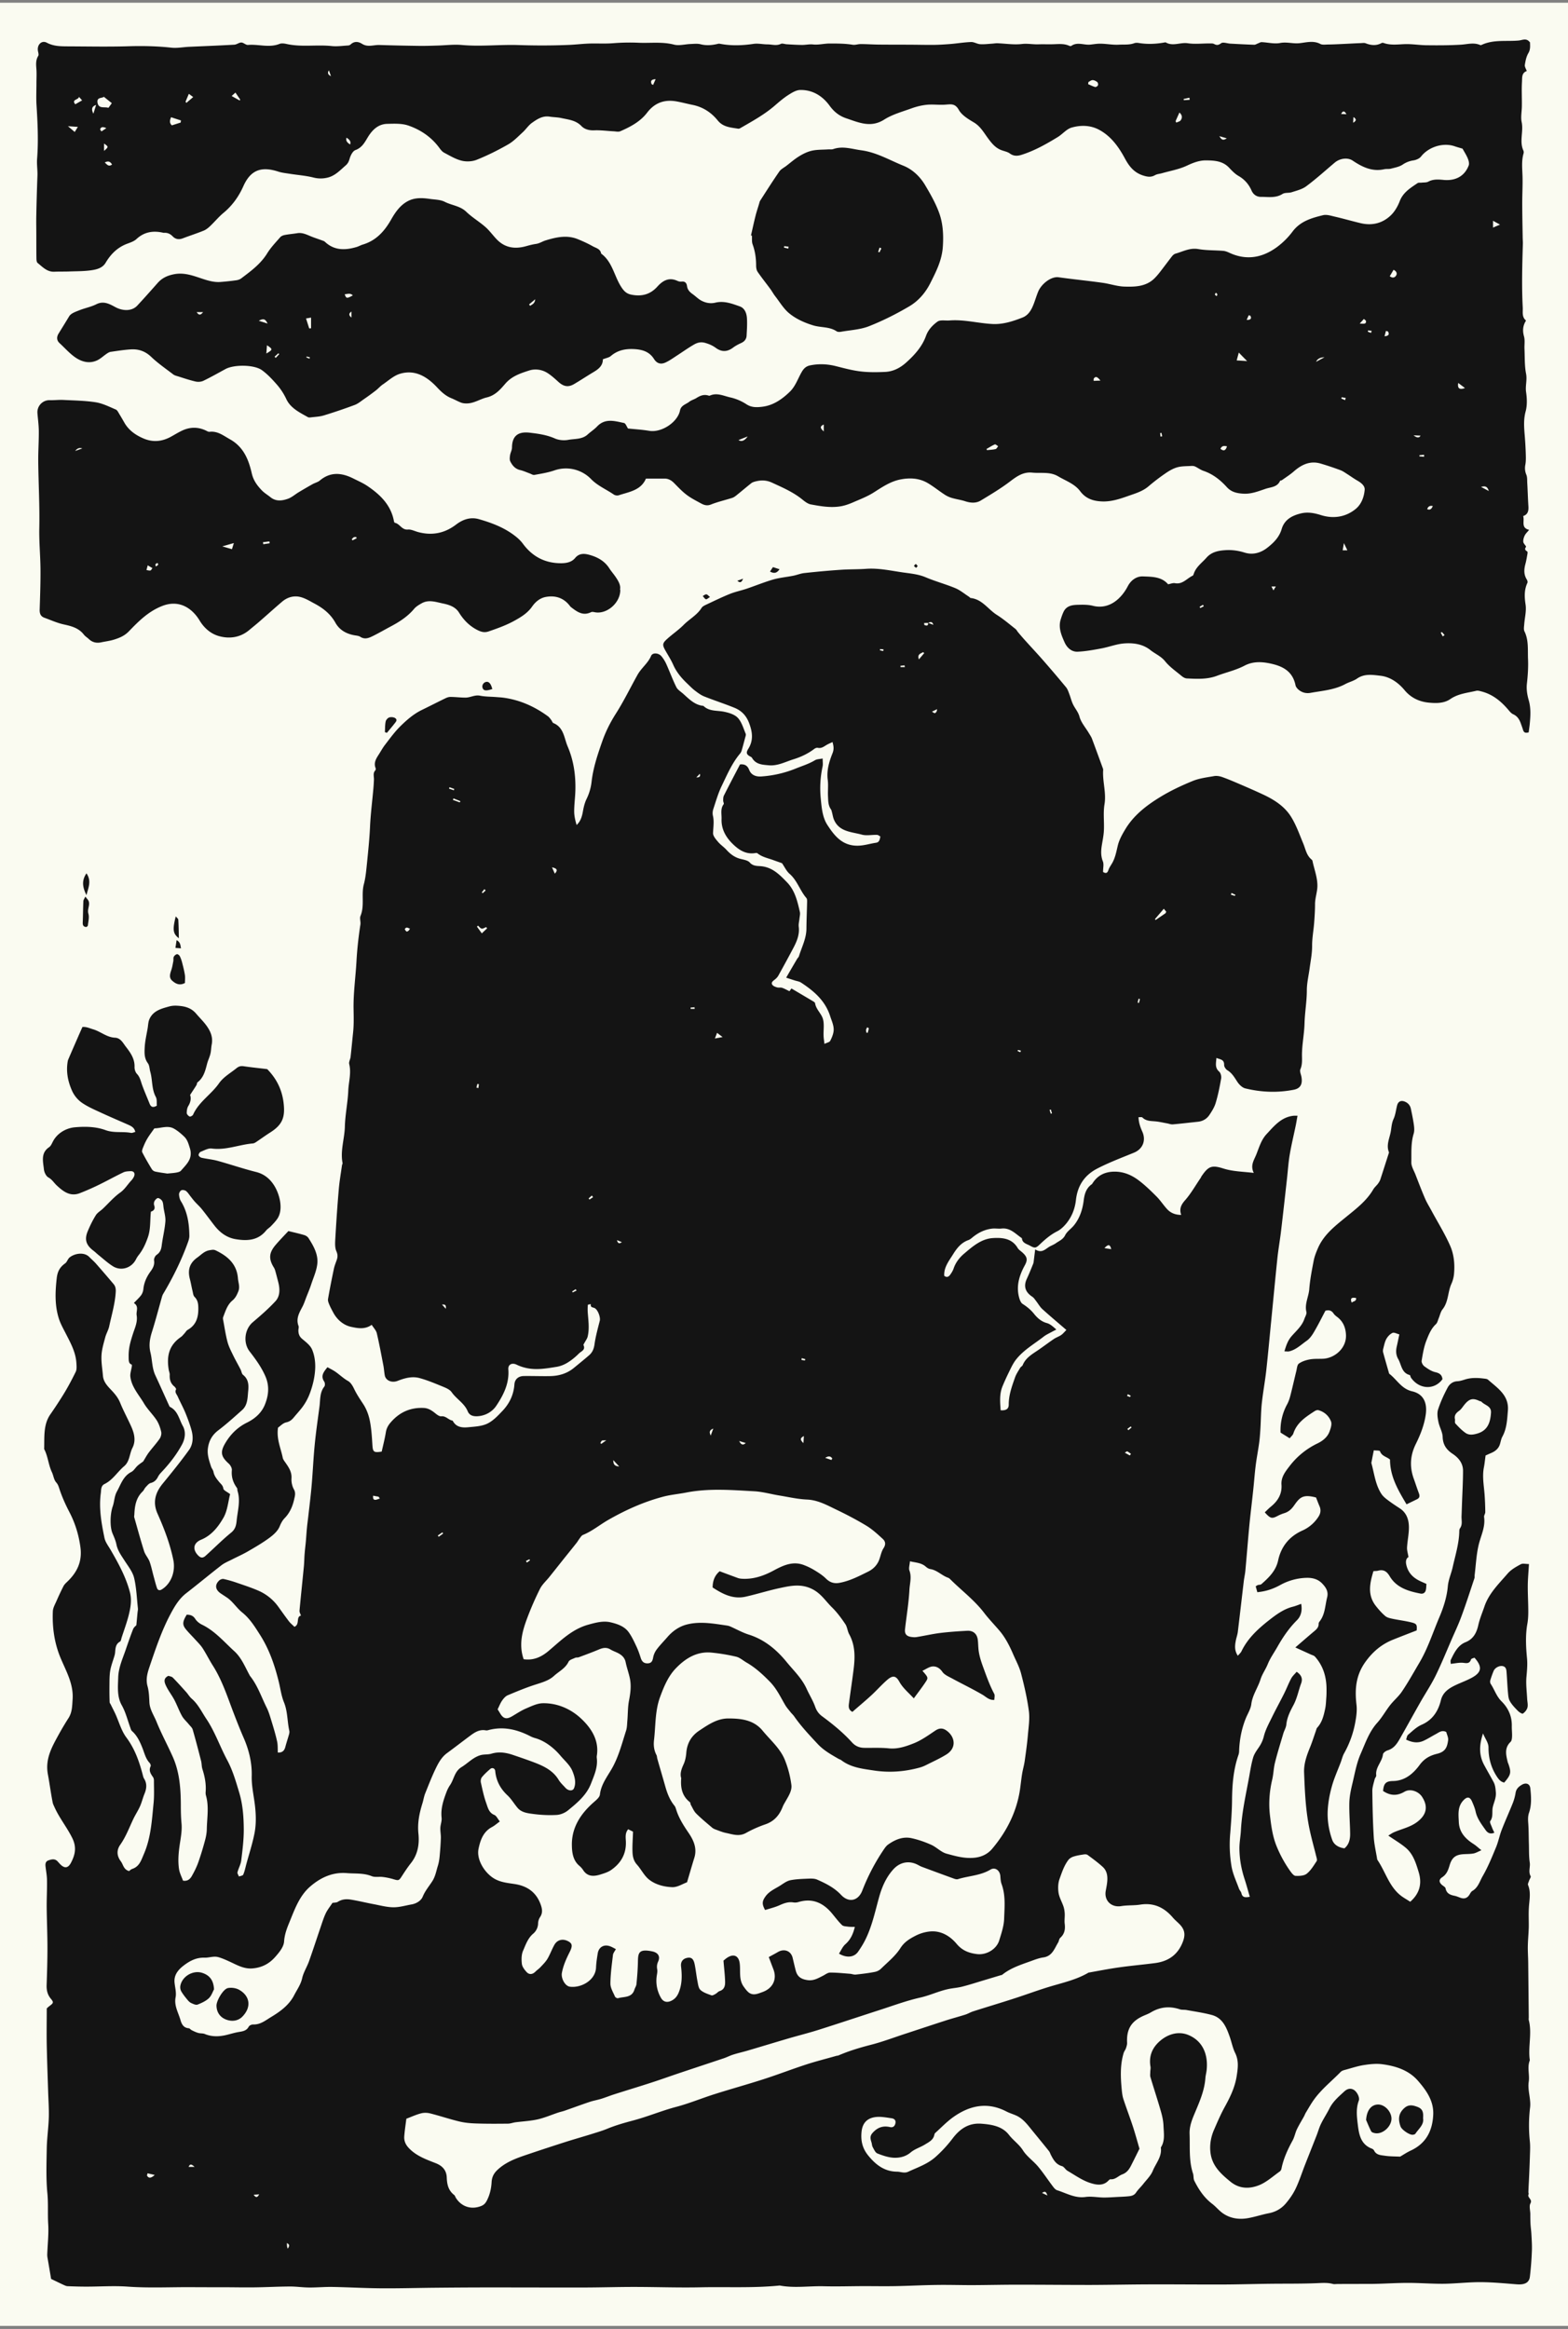 <svg xmlns="http://www.w3.org/2000/svg" width="270" height="401" fill="none"><rect width="100%" height="100%" fill="#808080" stroke="none"/><path fill="#FAFBF1" d="M0 .47h270v400H0z"/><path fill="#141414" d="M22.687 234.953c-.578-.171-.524-.759-.535-1.38-.021-1.412.268-2.45.738-3.905.321-1.016.835-2.022.642-3.209-.117-.706.45-1.52-.481-2.108.47-.492.91-.888 1.252-1.348.214-.3.353-.695.385-1.059.117-1.145.577-2.129 1.24-3.039.407-.556.718-1.123.6-1.893-.043-.3.182-.781.439-.952.599-.407.791-.92.877-1.605.171-1.38.524-2.739.631-4.13.064-.781-.193-1.594-.31-2.396-.054-.375-.054-.781-.214-1.102-.129-.257-.46-.503-.728-.546-.182-.021-.481.278-.61.514-.117.203-.139.524-.064.749.236.663-.139.941-.567 1.08-.17 1.541-.01 2.964-.524 4.429-.385 1.102-.834 2.087-1.53 2.985a4.4 4.4 0 0 0-.492.749c-.749 1.541-2.59 2.14-4.033 1.209-.856-.546-1.616-1.241-2.407-1.883-.3-.235-.568-.513-.878-.749-1.294-.963-1.615-1.936-1.005-3.391.395-.942.845-1.872 1.39-2.739.279-.449.803-.738 1.199-1.113.984-.93 1.882-1.99 2.974-2.771.834-.588 1.294-1.423 1.958-2.118a2.5 2.5 0 0 0 .427-.631c.257-.556.011-.974-.577-.952-.417.021-.888.032-1.252.214-1.433.684-2.824 1.465-4.258 2.161a43 43 0 0 1-3.22 1.412c-1.67.653-2.878-.3-3.98-1.327-.481-.449-.802-1.027-1.444-1.38-.407-.224-.717-.898-.77-1.401-.14-1.348-.578-2.803.898-3.809.289-.193.46-.599.631-.931.717-1.433 2.236-2.353 3.809-2.492 1.808-.161 3.627-.118 5.285.492 1.476.535 2.931.192 4.365.47.214.043.46-.096.749-.16-.16-.76-.695-1.006-1.241-1.252-1.477-.652-2.964-1.284-4.43-1.958-1.198-.556-2.428-1.07-3.508-1.808a5.1 5.1 0 0 1-1.69-2.022c-.739-1.637-1.092-3.38-.75-5.199.022-.129.086-.246.129-.364.545-1.273 1.102-2.546 1.658-3.819.235-.546.481-1.081.727-1.648.696-.064 1.242.225 1.84.396 1.306.385 2.344 1.38 3.756 1.444.973.043 1.37.877 1.85 1.509.803 1.037 1.584 2.107 1.53 3.552-.01.395.15.898.418 1.176.535.567.652 1.274.899 1.948.395 1.08.855 2.129 1.283 3.198.225.557.578.707 1.241.321-.053-.47.054-1.08-.182-1.508-.738-1.369-.545-2.91-.952-4.333-.139-.492-.128-1.081-.406-1.455-.664-.888-.6-1.872-.546-2.835.064-1.049.31-2.086.492-3.135.097-.556.097-1.166.332-1.669.663-1.444 2.086-1.786 3.445-2.161.439-.118.93-.139 1.401-.107 1.22.075 2.322.342 3.189 1.37.706.834 1.508 1.572 2.086 2.524.545.888.78 1.766.588 2.782-.107.546-.096 1.102-.235 1.637-.14.567-.407 1.091-.557 1.658-.31 1.198-.599 2.407-1.658 3.22-.107.086-.085.321-.171.46-.31.514-.653 1.006-1.102 1.712.182.471.14 1.177-.3 1.883-.214.343-.278.813-.278 1.22 0 .214.279.513.503.61.128.053.514-.15.589-.321.984-2.215 3.113-3.467 4.45-5.382.792-1.134 1.99-1.776 3.028-2.621.417-.342.78-.406 1.273-.331 1.305.192 2.621.32 4.012.492 1.53 1.551 2.525 3.423 2.814 5.745.31 2.482-.15 3.787-2.236 5.124-.846.535-1.648 1.124-2.482 1.68-.172.118-.386.235-.578.246-2.364.203-4.622 1.198-7.061.877-.61-.085-1.295.321-1.926.567-.171.075-.374.418-.342.589.043.182.32.396.535.438.909.204 1.84.279 2.738.525 2.215.61 4.387 1.358 6.612 1.915 1.348.331 2.322 1.123 3.028 2.182.974 1.434 1.787 4.226.631 5.895-.31.45-.695.845-1.07 1.241-.267.278-.61.471-.856.771-1.39 1.722-3.263 1.808-5.21 1.487-1.53-.246-2.717-1.124-3.659-2.322-.727-.931-1.423-1.894-2.172-2.824-.363-.46-.813-.856-1.209-1.295-.256-.278-.48-.578-.716-.877-.268-.332-.492-.717-.813-.974-.193-.15-.6-.224-.813-.128-.204.096-.407.46-.396.706.021.406.117.845.331 1.187 1.134 1.841 1.423 3.873 1.445 5.97 0 .535-.246 1.081-.428 1.594-1.091 2.921-2.482 5.703-4.076 8.377-.129.214-.204.471-.268.717-.545 1.926-1.048 3.862-1.647 5.767-.386 1.198-.589 2.343-.279 3.616.321 1.305.257 2.685.846 3.937.813 1.744 1.594 3.509 2.396 5.264a.34.34 0 0 0 .16.181c1.327.674 1.541 2.14 2.172 3.263.524.931.439 2.119-.139 3.189-.941 1.743-2.14 3.273-3.487 4.707-.236.246-.471.514-.621.802-.278.567-.631.953-1.295 1.124-.32.085-.599.449-.855.717-.204.214-.3.524-.514.727-1.134 1.081-1.37 2.471-1.434 3.937 0 .171-.064.353-.021.514.556 1.957 1.091 3.915 1.701 5.852.203.631.706 1.155.942 1.786.3.835.47 1.712.706 2.568.182.653.342 1.316.556 1.947.128.385.417.524.813.289 1.648-.995 2.418-3.124 2.011-5.092-.567-2.771-1.562-5.382-2.706-7.939-.878-1.958-.418-3.616.877-5.199 1.551-1.894 3.103-3.809 4.536-5.799.685-.952.75-2.172.45-3.316-.279-1.038-.664-2.055-1.07-3.06-.407-.974-.92-1.905-1.348-2.867-.16-.353-.535-.685-.268-1.177.054-.086-.139-.375-.278-.492-.663-.535-.856-1.22-.813-2.033.01-.278-.118-.567-.171-.856-.385-2.397.053-4.237 2.097-5.649.235-.16.406-.396.599-.599.203-.214.342-.514.588-.642 1.52-.866 1.851-2.279 1.808-3.862-.01-.663-.117-1.284-.652-1.808-.236-.236-.257-.696-.353-1.059-.16-.664-.268-1.338-.44-1.99-.427-1.616-.042-2.793 1.306-3.745.642-.46 1.177-1.08 2.054-1.23.396-.064.706-.15 1.07.021 2.065.985 3.648 2.343 3.84 4.815.054.738.386 1.455.065 2.246-.246.61-.492 1.134-1.016 1.573-.877.728-1.198 1.83-1.594 2.857-.064.171-.022.417.021.609.225 1.209.407 2.44.717 3.627.203.771.567 1.498.92 2.215.417.877.91 1.722 1.348 2.578.15.3.182.717.417.91.942.748.995 1.743.888 2.781-.117 1.166-.075 2.418-1.048 3.285-1.338 1.187-2.664 2.396-4.076 3.466-1.06.802-1.627 1.776-1.809 3.081-.16 1.134.204 2.14.536 3.178.106.31.352.588.417.898.128.706.545 1.22.973 1.744.278.343.653.589.728 1.145.043.321.663.567 1.166.963-.342 1.305-.45 2.856-1.155 4.076-.889 1.541-2.023 3.017-3.83 3.766-1.316.545-1.52 1.626-.589 2.642.45.492.834.589 1.327.15 1.487-1.326 2.888-2.76 4.429-4.012.717-.578.866-1.273.941-2.022.16-1.712.696-3.413.16-5.135-.053-.171-.01-.407-.106-.535-.674-.92-.984-1.894-.877-3.06.032-.374-.257-.888-.568-1.155-1.283-1.166-1.476-1.937-.588-3.456.899-1.541 2.129-2.771 3.734-3.563 1.39-.684 2.525-1.669 3.102-3.091.632-1.552.824-3.157.129-4.815-.685-1.615-1.701-3.006-2.76-4.376-1.135-1.476-.867-3.808.556-5.017 1.348-1.145 2.696-2.311 3.894-3.606.813-.877.792-2.086.503-3.241-.15-.578-.289-1.145-.45-1.723-.074-.278-.15-.577-.299-.813-.93-1.487-.888-2.535.257-3.894.717-.845 1.508-1.648 2.225-2.418.952.235 1.851.428 2.739.696.267.074.567.278.717.502.834 1.295 1.637 2.707 1.54 4.248-.085 1.273-.674 2.525-1.08 3.766-.235.727-.535 1.422-.813 2.129-.214.556-.396 1.123-.664 1.647-.556 1.059-1.176 2.076-.695 3.349.086.224-.021.503-.021.759 0 .567.15 1.049.63 1.455.643.546 1.413 1.113 1.723 1.841.407.941.567 2.043.546 3.081-.043 1.53-.385 3.017-.93 4.482a9.6 9.6 0 0 1-1.499 2.643c-.406.503-.834.974-1.24 1.466-.354.428-.696.738-1.327.877-.567.118-1.038.653-1.413.909-.288 1.947.482 3.531.814 5.178.064.311.3.6.492.878.556.802 1.08 1.572 1.016 2.653-.043.631.107 1.369.417 1.915.353.631.16 1.188.043 1.722-.267 1.188-.738 2.311-1.626 3.221-.396.406-.642.877-.877 1.444-.31.77-1.049 1.434-1.744 1.947-1.156.856-2.407 1.584-3.66 2.311-.876.514-1.818.931-2.727 1.391-.631.332-1.327.599-1.883 1.027-2.044 1.583-4.034 3.242-6.077 4.825-1.252.974-2.022 2.311-2.728 3.637-1.498 2.825-2.514 5.863-3.541 8.891-.386 1.134-.728 2.225-.386 3.477.247.888.279 1.84.322 2.76.053 1.241.77 2.236 1.208 3.317.835 2.075 1.915 4.055 2.825 6.098 1.177 2.653 1.37 5.499 1.38 8.356 0 1.037.021 2.064.118 3.102.117 1.252-.15 2.546-.332 3.809-.193 1.359-.3 2.707-.096 4.055.107.695.46 1.348.684 1.979.792.139 1.23-.278 1.53-.813.418-.739.803-1.509 1.092-2.311a51 51 0 0 0 1.155-3.755c.182-.653.31-1.338.321-2.001.032-1.904.396-3.819-.128-5.713a1.8 1.8 0 0 1-.075-.631c.117-1.38-.14-2.686-.557-3.991-.139-.438-.107-.941-.224-1.391-.46-1.808-.931-3.616-1.445-5.402-.096-.332-.417-.6-.652-.888-.396-.492-.899-.92-1.199-1.466-.492-.877-.834-1.851-1.305-2.75-.428-.813-1.016-1.551-1.412-2.375-.278-.588-.588-1.316.385-1.776.225.086.567.118.76.311.802.813 1.562 1.669 2.332 2.524.31.354.556.781.899 1.081 1.123.963 1.733 2.29 2.525 3.477 1.498 2.225 2.353 4.782 3.616 7.136.952 1.776 1.487 3.67 2.065 5.585.63 2.129.77 4.258.78 6.408 0 1.755-.224 3.52-.438 5.274-.086.685-.47 1.338-.642 2.022-.053.214.16.493.246.739.257-.107.653-.139.738-.321.246-.557.364-1.166.524-1.766.482-1.786 1.07-3.562 1.423-5.381.31-1.615.257-3.263.054-4.932-.203-1.637-.578-3.242-.535-4.932.054-2.247-.47-4.451-1.39-6.548-.664-1.519-1.263-3.059-1.852-4.6-1.016-2.685-1.915-5.424-3.477-7.874-.61-.963-1.112-1.99-1.733-2.953-.364-.556-.856-1.038-1.305-1.53-.503-.556-1.048-1.091-1.53-1.669-.685-.823-.663-1.337.096-2.578.578.011 1.08.118 1.466.727.257.407.706.771 1.145.985 2.236 1.08 3.809 2.963 5.595 4.589 1.188 1.092 1.787 2.568 2.525 3.948.064.118.118.236.192.332 1.295 1.637 1.937 3.616 2.857 5.456.353.717.578 1.509.813 2.279.353 1.155.706 2.311.963 3.488.14.609.096 1.262.128 1.936.76.032 1.124-.31 1.295-.973.193-.739.439-1.456.642-2.183.053-.203.085-.439.032-.631-.353-1.605-.267-3.285-.91-4.868-.449-1.091-.599-2.3-.877-3.456-.706-2.899-1.658-5.681-3.284-8.216-.888-1.391-1.723-2.75-3.06-3.82-.93-.748-1.583-1.861-2.621-2.557l-1.049-.695c-.941-.642-1.059-1.487-.256-2.236.181-.171.535-.299.76-.246.748.16 1.486.374 2.203.621 1.241.427 2.493.834 3.691 1.348a8.3 8.3 0 0 1 3.541 2.835c.6.834 1.188 1.669 1.808 2.482.279.353.642.642.942.941.984-.406.225-1.733 1.123-1.926-.085-.278-.267-.577-.246-.845.236-2.567.514-5.135.76-7.713.064-.717.064-1.445.128-2.162.054-.716.15-1.433.214-2.15.064-.76.107-1.519.182-2.268.064-.706.171-1.412.246-2.118.203-1.787.428-3.574.578-5.371.192-2.268.289-4.547.513-6.815.214-2.204.535-4.386.824-6.58.15-1.166.021-2.396.835-3.423.139-.171.117-.642-.022-.845-.663-.985-.107-1.659.556-2.482.493.278.974.502 1.413.813.717.503 1.348 1.123 2.129 1.562.47.256.813.866 1.059 1.38.439.92 1.006 1.754 1.562 2.6.546.834.92 1.829 1.123 2.813.278 1.37.364 2.782.45 4.173.075 1.251.214 1.412 1.604 1.187.246-1.102.535-2.214.717-3.338.107-.663.396-1.187.824-1.679 1.508-1.755 3.402-2.611 5.724-2.493.823.043 1.423.481 2.032.973.279.225.653.493.963.46.813-.085 1.252.653 1.958.749.589 1.167 1.67 1.241 2.739 1.134 1.102-.107 2.29-.16 3.252-.631.974-.471 1.798-1.348 2.568-2.161 1.209-1.262 1.947-2.782 2.075-4.579.065-.909.696-1.433 1.627-1.444 1.519-.022 3.049.043 4.568.011 1.476-.033 2.856-.439 4.023-1.391.888-.728 1.776-1.445 2.642-2.194.567-.492.824-1.101.931-1.882.192-1.37.567-2.718.909-4.066.139-.535-.267-1.754-.813-2.129-.289-.203-.877-.096-.717-.727-.181.042-.513.064-.524.128a8 8 0 0 0-.021 1.241c.096 1.412.321 2.814-.011 4.215-.096.385-.364.728-.556 1.091-.064.129-.204.3-.161.386.385.823-.385 1.048-.76 1.412-.598.599-1.262 1.155-1.978 1.594-.568.353-1.23.62-1.883.727-1.851.3-3.713.632-5.574.118a7 7 0 0 1-1.306-.481c-.802-.396-1.508-.054-1.444.802.193 2.386-.835 4.419-2.076 6.269-.663.995-1.84 1.723-3.23 1.798-.77.043-1.391-.139-1.69-.856-.578-1.391-1.948-2.108-2.772-3.295-.331-.471-1.027-.749-1.605-.985-1.283-.524-2.578-1.069-3.915-1.433-1.263-.342-2.525-.011-3.745.471-1.048.417-2.086-.054-2.246-.953-.097-.545-.129-1.091-.225-1.626-.364-1.872-.706-3.755-1.145-5.616-.118-.493-.545-.921-.877-1.445-1.188.856-2.46.578-3.53.353-1.306-.278-2.419-1.209-3.093-2.471-.235-.439-.48-.888-.673-1.348-.129-.31-.279-.674-.225-.974.3-1.754.652-3.498 1.016-5.242.107-.492.3-.963.47-1.444.183-.525.215-.931-.042-1.53-.32-.717-.214-1.669-.171-2.514.16-2.718.342-5.435.578-8.142.117-1.401.363-2.782.556-4.172.021-.129.118-.257.096-.364-.417-2.129.343-4.183.396-6.28.054-2.076.503-4.141.589-6.216.064-1.509.545-3.006.16-4.547-.096-.364.182-.813.235-1.23.16-1.423.29-2.846.439-4.269.14-1.348.096-2.685.075-4.033-.043-2.75.353-5.467.503-8.195.117-2.119.353-4.205.674-6.302.075-.492-.16-1.059.021-1.487.728-1.776.096-3.68.578-5.467.32-1.209.417-2.493.546-3.712.203-2.044.417-4.087.513-6.152.096-2.204.385-4.397.578-6.601.043-.503.075-1.016.096-1.53.022-.535-.214-1.102.225-1.583.075-.075.107-.268.075-.364-.364-.867.01-1.573.46-2.268.385-.589.716-1.22 1.144-1.776.824-1.07 1.627-2.183 2.579-3.135 1.112-1.102 2.3-2.15 3.734-2.856 1.369-.664 2.717-1.359 4.086-2.022.268-.129.567-.236.856-.236.867 0 1.744.118 2.61.118.835 0 1.595-.514 2.493-.332.9.182 1.84.161 2.76.236.418.032.846.053 1.263.107 2.846.385 5.37 1.519 7.671 3.199.235.171.407.428.588.663.129.171.193.449.364.513 1.797.749 1.83 2.568 2.45 4.023 1.038 2.429 1.402 4.975 1.327 7.596-.032 1.188-.204 2.386-.204 3.573 0 .781.182 1.562.418 2.354.706-.653.931-1.487 1.08-2.311.139-.792.311-1.53.685-2.279a8.9 8.9 0 0 0 .813-2.867c.278-2.418 1.049-4.697 1.84-6.954.567-1.626 1.359-3.209 2.279-4.664 1.402-2.183 2.525-4.515 3.787-6.773.674-1.209 1.808-2 2.343-3.273.246-.589 1.273-.525 1.766.053.321.375.599.824.813 1.273.609 1.348 1.112 2.739 1.765 4.055.225.46.76.77 1.166 1.134 1.038.92 2.001 1.958 3.499 2.097 1.005.984 2.332.76 3.541 1.006.845.171 1.84.47 2.385 1.059.664.717.953 1.786 1.349 2.728.085.203-.043.503-.107.749-.182.695-.364 1.391-.567 2.086-.054.203-.15.407-.279.567-1.412 1.68-2.257 3.691-3.199 5.638-.599 1.252-.984 2.611-1.422 3.937-.118.353-.15.781-.065 1.145.236 1.006.054 1.99.022 2.996-.011.492.481 1.059.856 1.497.428.514 1.016.888 1.465 1.391.674.738 1.434 1.305 2.429 1.551.556.14 1.252.247 1.583.632.514.577 1.199.577 1.744.609 2.086.118 3.37 1.455 4.665 2.793 1.358 1.401 1.786 3.252 2.204 5.082.085.353-.022.759-.065 1.144-.042.471-.181.942-.128 1.402.171 1.348-.321 2.525-.92 3.659a254 254 0 0 1-2.589 4.771c-.161.289-.417.535-.685.739-.299.224-.588.481-.364.823.15.236.514.375.814.46.278.086.609-.01.877.075.417.139.813.375 1.273.589.032-.043.139-.204.342-.471 1.263.749 2.536 1.498 3.809 2.257.107.065.235.172.257.268.15 1.038 1.027 1.733 1.326 2.632.3.92.097 2 .14 3.006.01.396.085.792.149 1.38.45-.225.867-.289.985-.513.288-.546.545-1.167.599-1.766.064-.888-.343-1.69-.61-2.535-.867-2.664-2.803-4.301-5.007-5.745-.31-.204-.717-.246-1.07-.364a89 89 0 0 1-1.487-.482 386 386 0 0 1 1.904-3.263c.086-.139.236-.256.289-.417.482-1.573 1.284-3.049 1.295-4.761.01-1.551.085-3.102.117-4.654 0-.203 0-.481-.128-.62-1.113-1.284-1.562-3.006-2.889-4.162-.545-.471-.866-1.198-1.305-1.829-.417-.15-.909-.321-1.412-.503-.963-.364-1.99-.535-2.824-1.209-.086-.064-.247-.054-.375-.032-1.722.278-2.974-.653-4.055-1.755-1.07-1.102-1.797-2.439-1.744-4.097.033-.878-.235-1.766.364-2.568.086-.118-.085-.396-.085-.599 0-.289 0-.621.117-.867.888-1.776 1.819-3.53 2.782-5.381.685-.064 1.252.096 1.583.952.353.899 1.177 1.188 2.097 1.123a19.3 19.3 0 0 0 5.981-1.39c1.091-.439 2.214-.781 3.241-1.402.332-.203.792-.192 1.327-.299 0 .556.075.984-.011 1.38a17.6 17.6 0 0 0-.321 5.435c.15 1.572.279 3.295 1.145 4.621 1.209 1.862 2.589 3.638 5.285 3.574 1.081-.022 2.054-.353 3.081-.503.61-.086.653-.578.76-1.081-.203-.107-.385-.278-.578-.278-.877-.032-1.808.182-2.621-.043-1.787-.492-3.937-.47-4.814-2.632-.15-.374-.204-.791-.31-1.176-.054-.182-.075-.386-.182-.535-.503-.696-.471-1.509-.514-2.3-.043-.931.075-1.873-.043-2.793-.214-1.626.246-3.134.824-4.579.268-.674.203-1.177 0-1.926-.332.161-.62.279-.899.428-.513.279-.962.717-1.636.567-.172-.042-.428.054-.589.172-1.091.834-2.332 1.412-3.616 1.808-1.38.428-2.707 1.166-4.237 1.027-1.112-.097-2.236-.139-2.888-1.284-.075-.128-.268-.203-.417-.289-.578-.332-.589-.674-.236-1.241.92-1.455.749-2.91.139-4.493-.513-1.327-1.358-2.14-2.578-2.622-1.69-.684-3.424-1.241-5.114-1.915-.567-.224-1.091-.609-1.594-.995-.471-.353-.888-.791-1.316-1.198-.995-.941-1.872-1.968-2.439-3.241-.375-.856-.888-1.648-1.348-2.461-.557-.984-.557-1.263.321-2.044.909-.823 1.947-1.519 2.803-2.385 1.005-1.017 2.321-1.691 3.102-2.942.15-.236.46-.386.717-.514 1.38-.642 2.739-1.316 4.151-1.883.931-.374 1.947-.578 2.899-.899 1.509-.513 2.996-1.123 4.526-1.572 1.123-.321 2.311-.428 3.456-.653.663-.128 1.305-.406 1.968-.47 2.065-.225 4.14-.418 6.205-.557 1.477-.107 2.953-.064 4.429-.171 2.14-.15 4.205.32 6.291.62 1.348.193 2.675.3 3.959.846 1.669.706 3.434 1.176 5.103 1.872.834.353 1.562.973 2.332 1.466.107.064.193.214.3.224 1.979.214 2.985 1.947 4.493 2.9 1.134.716 2.172 1.604 3.231 2.439.182.15.289.396.449.578.386.46.771.909 1.167 1.348 1.037 1.155 2.107 2.289 3.134 3.466a204 204 0 0 1 3.948 4.643c.278.342.417.802.578 1.22.224.588.363 1.209.642 1.765.342.695.866 1.252 1.091 2.075.267 1.006 1.048 1.873 1.605 2.814.192.321.417.642.545.984.61 1.627 1.199 3.253 1.798 4.89.053.16.139.321.128.481-.139 1.979.567 3.916.225 5.938-.236 1.444-.032 2.953-.097 4.418-.032.835-.203 1.669-.342 2.504-.16.973-.225 1.904.161 2.878.203.503.032 1.144.032 1.829.342.193.706.364.93-.342.118-.364.353-.696.557-1.038.61-.984.791-2.086 1.059-3.188.246-1.006.792-1.969 1.337-2.867 1.444-2.365 3.606-4.023 5.906-5.435 1.776-1.091 3.68-1.99 5.617-2.782 1.155-.481 2.46-.631 3.723-.856.438-.075.952.011 1.38.161.995.353 1.968.77 2.942 1.187 1.369.589 2.728 1.177 4.076 1.808 1.915.888 3.712 2.033 4.836 3.83.888 1.413 1.455 3.05 2.107 4.612.407.973.557 2.075 1.466 2.792a.44.44 0 0 1 .128.214c.3 1.444.867 2.867.846 4.322-.011 1.027-.407 2.054-.407 3.135 0 1.102-.075 2.204-.16 3.295-.107 1.305-.353 2.61-.343 3.916 0 1.326-.267 2.599-.438 3.894-.172 1.241-.471 2.482-.471 3.723 0 1.894-.342 3.766-.396 5.649-.043 1.754-.396 3.466-.439 5.21-.021.931.118 1.829-.278 2.739-.15.353.118.888.193 1.348.203 1.241-.203 1.947-1.338 2.172-2.792.545-5.595.438-8.344-.236-.514-.128-1.027-.631-1.338-1.091-.503-.76-.92-1.541-1.744-2.033-.278-.171-.567-.61-.556-.92.021-.952-.653-.92-1.327-1.198-.074.941-.288 1.69.471 2.354.268.235.407.802.343 1.176-.247 1.413-.525 2.836-.942 4.216-.225.759-.674 1.465-1.123 2.129-.45.642-1.124 1.027-1.937 1.112-1.433.15-2.867.321-4.301.45-.32.032-.663-.107-.994-.171-.674-.118-1.338-.279-2.012-.343-.802-.075-1.615-.032-2.257-.674-.107-.107-.375-.032-.664-.053.033.941.311 1.733.653 2.492.674 1.509.096 2.996-1.444 3.627-2.119.867-4.248 1.669-6.291 2.718-2.257 1.166-3.413 2.985-3.691 5.402-.171 1.541-.706 2.9-1.669 4.077-.428.513-.952 1.027-1.541 1.326-1.155.578-2.107 1.402-3.027 2.279-.664.631-.845.674-1.669.214-.567-.321-1.338-.439-1.402-1.295-1.091-.727-2-1.84-3.53-1.658-.503.054-1.017-.043-1.519 0-1.338.139-2.482.706-3.51 1.562-.192.161-.406.332-.641.417-1.252.439-2.012 1.413-2.664 2.472-.706 1.134-1.594 2.225-1.509 3.68.439.353.77.161 1.016-.171.247-.342.482-.717.61-1.113.353-1.038 1.049-1.904 1.819-2.546 1.434-1.22 2.953-2.546 4.932-2.664 1.583-.096 3.263.021 4.258 1.69.182.321.546.535.824.792.845.76.931 1.263.417 2.204-.984 1.797-1.551 3.67-.931 5.724.107.342.279.749.546.92.749.481 1.401 1.005 1.969 1.712.556.695 1.251 1.337 2.214 1.594.514.139.952.502 1.626 1.112-.256.139-.524.268-.781.407-.481.267-.995.492-1.423.834-1.636 1.273-3.487 2.311-4.782 3.991-.481.631-.824 1.391-1.177 2.107a39 39 0 0 0-1.102 2.429c-.556 1.348-.417 2.739-.321 4.13.92.064 1.402-.214 1.391-.995 0-1.648.557-3.146 1.081-4.643.203-.589.577-1.134.898-1.68.107-.171.353-.278.428-.46.557-1.359 1.798-1.969 2.889-2.739.834-.578 1.648-1.198 2.493-1.765.385-.257.845-.407 1.23-.664.31-.213.546-.513.909-.877-1.487-1.284-2.845-2.418-4.151-3.605-.417-.385-.706-.92-1.059-1.37-.203-.267-.396-.577-.663-.749-1.22-.802-1.53-1.818-.942-3.081.396-.845.739-1.711 1.092-2.578.075-.193.096-.407.117-.61.075-.567.139-1.134.236-1.883 1.038.663 1.615.086 2.268-.353.406-.278.899-.428 1.284-.706.567-.407 1.23-.631 1.604-1.38.321-.653 1.028-1.102 1.509-1.69 1.016-1.252 1.498-2.75 1.69-4.333.139-1.092.428-2.076 1.38-2.75a.3.3 0 0 0 .086-.086c.877-1.433 2.161-2.075 3.83-2.086 1.573-.01 2.942.578 4.14 1.477 1.113.834 2.119 1.818 3.103 2.803.653.652 1.166 1.455 1.787 2.139.62.685 1.423 1.027 2.46 1.027-.342-.984-.064-1.69.632-2.482 1.037-1.166 1.808-2.557 2.696-3.851.075-.107.107-.235.182-.332 1.198-1.765 1.786-1.947 3.808-1.305 1.616.503 3.295.514 5.178.738-.631-1.273.022-2.161.407-3.102.503-1.241.856-2.557 1.786-3.563 1.316-1.412 2.557-2.974 4.697-3.177.161-.011.321 0 .642 0-.118.641-.203 1.198-.321 1.754-.342 1.658-.749 3.317-1.027 4.986-.225 1.337-.31 2.706-.46 4.054-.332 2.985-.663 5.981-1.016 8.966-.182 1.562-.46 3.113-.632 4.675-.363 3.466-.684 6.933-1.027 10.399-.299 3.006-.567 6.013-.898 9.019-.214 1.894-.567 3.777-.771 5.681-.149 1.423-.149 2.867-.235 4.301-.053.845-.107 1.701-.225 2.546-.181 1.305-.438 2.6-.599 3.905-.171 1.38-.267 2.782-.417 4.162-.203 1.947-.449 3.894-.642 5.841-.257 2.664-.46 5.328-.706 7.992-.053.631-.203 1.252-.278 1.872-.343 2.91-.674 5.809-1.027 8.719-.064.503-.246.985-.343 1.488-.16.845-.267 1.69.343 2.621.246-.289.503-.503.631-.771 1.081-2.246 2.878-3.883 4.772-5.37 1.219-.952 2.503-1.905 4.065-2.3.439-.107.867-.289 1.444-.493.204 1.113 0 2.087-.738 2.825-1.369 1.369-2.418 2.921-3.37 4.6-.556.984-1.22 1.894-1.648 2.953-.363.899-.962 1.712-1.251 2.632-.46 1.444-1.391 2.696-1.584 4.269-.107.845-.631 1.647-.963 2.471-.716 1.797-1.069 3.659-1.134 5.585 0 .246-.053.513-.139.748-.866 2.536-1.059 5.157-1.08 7.81-.022 1.873-.161 3.734-.31 5.606a22.6 22.6 0 0 0 .224 5.703c.225 1.316.824 2.557 1.284 3.83.096.278.353.503.417.781.171.77.674.759 1.445.62-.3-1.027-.567-2.032-.888-3.017-.557-1.701-.878-3.412-.899-5.242-.011-1.102.203-2.129.257-3.177.16-3.124.856-6.141 1.412-9.19.203-1.124.374-2.258.695-3.349.182-.621.589-1.188.963-1.733.407-.599.696-1.177.877-1.915.279-1.134.867-2.204 1.391-3.274.664-1.369 1.412-2.707 2.086-4.065.439-.867.781-1.787 1.242-2.643.224-.417.609-.749.93-1.134.856.567 1.059 1.22.781 1.979-.47 1.263-.695 2.589-1.358 3.809-.546 1.016-1.081 2.086-1.199 3.306-.053.535-.374 1.027-.524 1.551-.492 1.669-1.016 3.327-1.434 5.018-.235.941-.246 1.936-.47 2.888-.482 2.022-.631 4.098-.396 6.13.214 1.787.439 3.595 1.134 5.318a21 21 0 0 0 2.375 4.333c.235.321.578.781.888.802.653.032 1.476 0 1.936-.364.707-.556 1.199-1.401 1.712-2.172.118-.181 0-.556-.075-.834-.363-1.487-.781-2.953-1.102-4.44-.716-3.274-.855-6.622-.984-9.96-.064-1.573.471-3.007 1.049-4.429.363-.899.652-1.83.973-2.739.075-.204.107-.439.246-.589.845-.92 1.113-2.086 1.359-3.241.139-.653.15-1.338.203-2.001.032-.428.032-.856.032-1.284.011-2.129-.545-4.076-1.99-5.691-.171-.193-.502-.268-.759-.386-.856-.396-1.723-.781-2.621-1.198 1.155-.995 2.161-1.872 3.177-2.728.439-.364.856-.717.835-1.359 0-.117.064-.257.139-.353.984-1.23.963-2.76 1.326-4.183.257-1.048-.246-1.744-.856-2.386-.738-.77-1.701-1.016-2.792-.973a9.9 9.9 0 0 0-4.397 1.219c-1.22.674-2.471 1.113-3.98 1.252-.085-.321-.182-.663-.278-1.016.171-.097.267-.182.374-.214.193-.064.46-.032.6-.15 1.283-1.134 2.503-2.29 2.888-4.087.514-2.396 1.926-4.14 4.173-5.146a6.33 6.33 0 0 0 2.813-2.45c.332-.535.407-1.112.15-1.712-.214-.502-.406-1.016-.61-1.53-2.268-.599-2.803-.021-3.776 1.37-.45.642-.931 1.08-1.648 1.316a6.7 6.7 0 0 0-1.177.481c-1.005.525-1.251.471-2.225-.61.353-.331.695-.695 1.081-1.005 1.187-.974 1.904-2.161 1.797-3.755-.096-1.316.685-2.279 1.391-3.199a13.26 13.26 0 0 1 4.782-3.895c.867-.417 1.701-1.037 2.075-2 .214-.567.471-1.295.279-1.798-.364-.952-1.145-1.669-2.194-1.947-.171-.042-.428.054-.588.15-1.53.995-3.092 1.979-3.702 3.873-.096.289-.396.524-.631.824-.567-.353-1.059-.653-1.573-.984a9.3 9.3 0 0 1 1.124-4.847c.246-.449.417-.941.545-1.434.375-1.444.696-2.888 1.049-4.332.107-.439.139-1.049.438-1.263.525-.374 1.209-.599 1.862-.717.749-.139 1.53-.085 2.29-.117 1.979-.086 4.065-1.787 3.958-4.119-.064-1.252-.492-2.311-1.519-3.082-.236-.171-.471-.374-.631-.609-.332-.492-.771-.632-1.391-.46-.631 1.198-1.252 2.45-1.958 3.648-.332.578-.749 1.166-1.284 1.54-.952.664-1.808 1.53-2.996 1.808-.224.054-.47 0-.823 0 .31-1.027.588-1.882 1.273-2.653.802-.909 1.765-1.733 2.172-2.942.139-.396.428-.845.342-1.198-.332-1.37.385-2.589.492-3.894.128-1.648.449-3.285.76-4.9.139-.739.428-1.466.727-2.161 1.006-2.333 2.921-3.809 4.836-5.371 1.712-1.402 3.541-2.771 4.697-4.761.214-.364.556-.642.813-.984.171-.236.331-.492.417-.76.481-1.476.952-2.953 1.423-4.429.021-.075.075-.182.043-.246-.482-1.22.085-2.322.31-3.477.139-.749.15-1.498.492-2.236.332-.717.407-1.551.61-2.332.171-.653.62-.899 1.241-.685.61.214 1.006.653 1.134 1.284.193.92.385 1.84.513 2.76.065.503.107 1.059-.042 1.53-.492 1.615-.364 3.284-.396 4.921-.011.696.449 1.412.717 2.108.535 1.38 1.059 2.76 1.647 4.119.31.727.749 1.412 1.124 2.118 1.091 2.022 2.321 3.991 3.231 6.088.631 1.465.781 3.134.631 4.76a5.4 5.4 0 0 1-.45 1.712c-.642 1.423-.492 3.103-1.529 4.397-.332.418-.439 1.006-.653 1.519-.15.354-.225.781-.482 1.028-.845.781-1.251 1.829-1.647 2.835-.428 1.091-.621 2.289-.813 3.455-.054.3.203.781.471.974.577.417 1.208.856 1.882 1.005.749.172 1.145.471 1.231 1.209-1.38 1.905-4.023 1.776-5.424-.267-.097-.139-.107-.428-.214-.449-1.423-.375-1.413-1.766-1.98-2.75-.385-.674-.427-1.359-.267-2.097.15-.663.289-1.326.46-2.15-.428-.107-.899-.385-1.177-.257-.428.193-.824.621-1.059 1.038-.278.503-.385 1.112-.535 1.679-.053.204-.075.439-.021.632.331 1.23.684 2.439 1.037 3.669 1.327.995 2.097 2.611 3.959 3.039 1.926.449 2.61 1.925 2.354 3.915-.246 1.84-.92 3.531-1.723 5.157-.984 1.99-1.091 3.969-.332 6.034.289.802.546 1.616.846 2.407.182.471.182.835-.311 1.07-.556.278-1.123.546-1.797.877-1.466-2.46-2.846-4.803-2.846-7.703-.545-.492-1.423-.577-1.722-1.433-.054-.161-.717-.118-1.07-.161-.15.738-.257 1.295-.364 1.862-.021.128-.075.257-.043.374.492 1.776.674 3.659 1.701 5.243.268.417.685.77 1.092 1.069.674.514 1.391.985 2.097 1.445 1.187.781 1.562 1.99 1.562 3.295 0 1.134-.257 2.279-.321 3.413-.032.503.139 1.005.246 1.679-.375.193-.525.685-.375 1.327.268 1.209.974 2.043 2.022 2.621.439.246.92.428 1.445.674-.033.364-.022.696-.097 1.017-.096.502-.47.738-.941.641-2.076-.406-4.108-1.005-5.275-2.963-.524-.888-1.091-1.23-2.064-.963-.204.054-.418.032-.749.064-.621 2.065-1.081 4.098.428 6.013.492.62 1.027 1.23 1.626 1.733.331.278.845.374 1.294.471 1.07.224 2.172.353 3.231.62.878.225.942.407.867 1.37-1.38.535-2.771 1.07-4.151 1.626-1.926.792-3.402 2.033-4.654 3.766-1.669 2.3-1.872 4.718-1.562 7.382.118.952-.011 1.958-.182 2.91a17.1 17.1 0 0 1-1.947 5.477c-.257.46-.385 1.006-.567 1.509-.524 1.391-1.145 2.749-1.541 4.172-.363 1.295-.62 2.643-.706 3.98-.117 1.787.171 3.574.771 5.253.299.835 1.123 1.327 2.107 1.445.792-.664.984-1.573.974-2.525-.022-1.787-.182-3.574-.139-5.35.032-1.091.267-2.193.524-3.263.417-1.733.717-3.53 1.434-5.146.802-1.829 1.444-3.766 2.835-5.317.845-.931 1.455-2.065 2.236-3.06.62-.791 1.423-1.455 1.99-2.278 1.091-1.605 2.032-3.306 3.017-4.975 1.497-2.514 2.353-5.275 3.487-7.928.706-1.658 1.273-3.456 1.434-5.242.107-1.209.599-2.225.845-3.349.46-2.065 1.102-4.076 1.134-6.216 0-.16.043-.353.139-.481.439-.631.225-1.337.246-2.022.032-.803.054-1.594.086-2.397.064-1.818.171-3.637.171-5.467 0-1.294-.77-2.236-1.808-2.92-1.059-.706-1.658-1.562-1.701-2.921-.032-.856-.556-1.69-.728-2.568-.139-.684-.267-1.476-.064-2.118.428-1.316 1.017-2.6 1.669-3.819.31-.567.877-1.027 1.658-1.06.418-.021.835-.149 1.241-.278 1.135-.374 2.279-.321 3.424-.171.203.022.46.054.61.182 1.647 1.455 3.648 2.685 3.423 5.339-.128 1.519-.181 3.059-.941 4.45-.203.364-.278.803-.396 1.209-.214.803-.76 1.284-1.498 1.605a51 51 0 0 0-1.005.449c-.118.845-.172 1.445-.289 2.033-.311 1.573 0 3.135.117 4.697a48 48 0 0 1 .118 3.017c0 .289-.246.588-.203.856.246 1.733-.567 3.22-.942 4.814-.395 1.68-.47 3.434-.684 5.157-.022.192.021.406-.043.577-.728 2.172-1.423 4.355-2.215 6.494-.492 1.359-1.112 2.664-1.69 3.991-.909 2.097-1.776 4.237-2.782 6.291-.77 1.562-1.744 3.017-2.61 4.536-1.198 2.107-2.354 4.226-3.552 6.323-.492.856-1.027 1.658-2.076 1.979-.331.096-.791.428-.823.706-.15 1.284-1.327 2.215-1.156 3.595.032.214-.225.46-.278.706-.16.652-.396 1.326-.396 1.99.032 2.642.086 5.274.246 7.906.075 1.262.375 2.514.578 3.766a.5.5 0 0 0 .086.246c1.348 1.99 1.957 4.451 3.915 6.034.514.417 1.124.738 1.701 1.123 1.616-1.412 2.054-3.092 1.466-5.071-.471-1.551-.942-3.145-2.236-4.226-.877-.738-1.894-1.326-3.006-2.097.342-.203.631-.417.941-.556 1.305-.578 2.739-.856 3.927-1.712 1.861-1.348 1.957-2.846.952-4.397-.621-.963-2.044-1.466-3.028-.888-1.305.77-2.482.685-3.691-.128.118-1.263.439-1.691 1.712-1.712 2.118-.032 3.541-1.348 4.6-2.792.835-1.124 1.808-1.605 2.974-1.894 1.413-.342 1.744-1.07 1.915-2.332.065-.46-.203-.963-.321-1.423-.77-.396-1.283.096-1.818.374-.706.375-1.38.813-2.108 1.145-.952.428-1.915.31-2.985-.214.107-.278.139-.663.343-.834.738-.621 1.412-1.316 2.332-1.723 1.851-.802 2.856-2.321 3.316-4.226.332-1.348 1.338-2.022 2.472-2.567.952-.461 1.979-.814 2.899-1.327 1.669-.92 1.776-1.883.407-3.424-.182.086-.535.139-.589.3-.246.706-.674.674-1.305.588-.674-.085-1.391.097-2.193.172 0-.214-.075-.493.01-.685.589-1.231 1.22-2.514 2.536-3.039 1.391-.556 1.915-1.69 2.193-2.91.246-1.112.685-2.139 1.049-3.198.759-2.29 2.492-3.948 4.012-5.713.588-.685 1.455-1.167 2.268-1.605.331-.182.845-.032 1.401-.032-.075 1.326-.192 2.514-.203 3.691-.011 1.508.086 3.027.086 4.536 0 .717-.043 1.433-.172 2.14-.331 1.925-.235 3.862-.053 5.777.118 1.155 0 2.236-.096 3.359-.097 1.209.064 2.439.128 3.67.021.513.171 1.048.053 1.519-.096.396-.428.813-.781 1.048-.139.097-.652-.235-.888-.481-.502-.514-1.027-1.049-1.369-1.669-.257-.46-.278-1.059-.332-1.605-.096-1.102-.139-2.204-.224-3.295-.032-.46-.064-.974-.642-1.113-.557-.139-1.348.257-1.584.813a16 16 0 0 0-.588 1.659.83.83 0 0 0 .086.599c.652.973.973 2.118 1.861 2.995 1.145 1.134 1.808 2.568 1.765 4.258-.01.589.065 1.188.043 1.776-.011.321-.053.749-.257.942-1.112 1.07-.77 2.289-.481 3.52.021.085.064.16.096.235.535 1.53.46 1.883-.706 3.252-.631-.139-.941-.534-1.316-1.112-.973-1.519-1.391-3.146-1.391-4.911 0-.866-.567-1.487-.941-2.439-.685 2.022-.717 3.766.203 5.456.524.974 1.081 1.926 1.605 2.899.3.557.342 1.135.396 1.787.075.963-.332 1.701-.524 2.536-.182.791.117 1.658-.439 2.418-.139.181.16.706.289 1.059.107.31.267.599.417.941-.706.289-1.155.032-1.498-.449-.706-1.006-1.465-1.969-1.733-3.22-.128-.578-.364-1.134-.599-1.68-.374-.877-.867-.899-1.498-.225-1.038 1.102-.845 2.429-.791 3.734.074 1.765 1.134 2.889 2.546 3.787.406.257.759.599 1.348 1.07-.631.268-.995.492-1.38.557-.535.096-1.092.085-1.648.117-1.38.075-2.043.546-2.45 1.915-.246.824-.492 1.541-1.284 2.065-.642.417-.535.931.075 1.402.193.149.482.31.514.513.171.877.791 1.123 1.54 1.273.332.064.642.203.963.321.706.268 1.241.107 1.637-.556.128-.214.268-.482.471-.599.995-.578 1.273-1.669 1.776-2.547.909-1.562 1.594-3.263 2.289-4.942.407-.963.599-2.012.974-2.985.61-1.584 1.316-3.124 1.947-4.708a8.6 8.6 0 0 0 .46-1.711c.107-.664.503-1.038 1.027-1.359.717-.449 1.423-.246 1.509.588.149 1.391.246 2.814-.214 4.173-.204.588-.193 1.145-.15 1.744.096 1.219.075 2.45.118 3.669.032 1.07-.011 2.14.149 3.188.118.781-.278 1.573.15 2.343.096.161-.193.525-.278.814-.075.235-.246.535-.161.727.525 1.273.214 2.557.14 3.852-.075 1.144 0 2.3-.022 3.445-.032 1.048-.139 2.096-.16 3.145-.022.963.053 1.926.064 2.899l.096 9.383c0 .171-.032.353 0 .513.599 2.29-.16 4.622.182 6.922-.492 1.22 0 2.482-.193 3.734-.16 1.081.161 2.225.246 3.349.033.374.033.77-.021 1.144a26.2 26.2 0 0 0-.021 5.799c.085.867.021 1.744 0 2.621a278 278 0 0 1-.171 4.183 98 98 0 0 0-.086 1.873c0 .128.086.278.032.374-.278.589.717.835.321 1.562-.257.471-.032 1.198-.021 1.808 0 .567 0 1.145.032 1.712.032.578.117 1.145.149 1.712.054.995.129 2 .086 2.995a55 55 0 0 1-.342 4.397c-.129 1.049-.899 1.413-2.236 1.316-2.065-.16-4.141-.363-6.205-.374-2.108-.011-4.226.246-6.334.278-2.076.021-4.162-.15-6.237-.15-1.808 0-3.627.118-5.435.161-1.091.032-2.183.01-3.274.021-1.145 0-2.289 0-3.434.011-.257 0-.524.053-.76-.011-.877-.235-1.733-.182-2.632-.139-2.717.118-5.434.075-8.152.107-2.749.032-5.51.118-8.259.128-3.959.011-7.906-.032-11.865-.021-3.627 0-7.243.086-10.87.096-4.183 0-8.366-.043-12.549-.043-2.61 0-5.21.065-7.821.075-2.043 0-4.086-.064-6.13-.032-2.375.032-4.761.161-7.136.204-1.744.032-3.498 0-5.242 0-2.343 0-4.686.085-7.018.021-2.525-.064-5.061.353-7.586-.128-4.525.46-9.083.214-13.619.31-3.83.085-7.66-.064-11.49-.064-2.728 0-5.456.085-8.185.096-5.499.011-10.998-.011-16.497-.011-3.241 0-6.494.022-9.735.054-3.028.032-6.056.117-9.073.096-2.813-.021-5.627-.182-8.441-.235-1.316-.022-2.632.107-3.958.096-1.124 0-2.258-.182-3.381-.171-2.065.01-4.13.128-6.184.149-1.797.022-3.584-.021-5.381-.021-1.69 0-3.392 0-5.082-.011-3.745-.032-7.5.172-11.244-.096-2.365-.171-4.75 0-7.115 0-1.07 0-2.129-.032-3.199-.075-.246 0-.492-.117-.727-.224-.696-.321-1.37-.653-2.15-1.027a667 667 0 0 0-.621-3.649 3 3 0 0 1-.043-.631c.064-1.733.268-3.477.16-5.199-.106-1.755.033-3.499-.139-5.264-.246-2.546-.15-5.135-.107-7.714.033-1.797.3-3.584.354-5.381.042-1.487-.075-2.985-.118-4.483-.086-2.632-.182-5.264-.236-7.895-.042-2.129 0-4.269 0-6.366.182-.16.3-.278.428-.374.739-.546.803-.653.279-1.284-.589-.706-.76-1.477-.728-2.375.075-2.129.14-4.258.14-6.377 0-2.343-.108-4.675-.13-7.018-.01-1.519.076-3.038.054-4.558 0-.791-.15-1.583-.246-2.375-.064-.502-.032-.952.524-1.134.535-.182 1.081-.31 1.541.182l.342.375c.77.856 1.434.888 1.969-.139.674-1.295 1.016-2.579.257-4.173-.92-1.904-2.28-3.53-3.124-5.456-.107-.235-.225-.46-.278-.706-.321-1.605-.525-3.231-.824-4.825-.514-2.675.652-4.708 1.808-6.826a51 51 0 0 1 1.754-2.953c.62-.995.61-2.075.685-3.188.182-2.621-1.08-4.782-2.033-7.04-1.102-2.599-1.487-5.327-1.37-8.12.022-.599.375-1.198.621-1.765.375-.856.77-1.712 1.199-2.546.128-.257.342-.482.556-.685 1.776-1.658 2.728-3.541 2.364-6.109-.3-2.14-.909-4.108-1.904-6.012-.674-1.295-1.284-2.654-1.733-4.044-.14-.418-.225-.696-.535-1.049-.396-.449-.46-1.177-.728-1.744-.61-1.273-.674-2.739-1.337-3.99.064-2.065-.171-4.226 1.091-6.002a75 75 0 0 0 1.958-2.964c.888-1.391 1.659-2.846 2.386-4.322.203-.417.15-1.006.118-1.508-.107-1.83-.963-3.403-1.776-4.986-.46-.909-.984-1.808-1.273-2.771-.696-2.257-.6-4.568-.332-6.911.139-1.145.556-1.872 1.444-2.504.321-.224.439-.738.75-1.005.834-.696 2.492-1.017 3.401-.097.385.396.813.749 1.177 1.167a232 232 0 0 1 3.028 3.519c.406.493.385 1.038.331 1.669-.16 1.905-.706 3.734-1.102 5.585-.139.653-.513 1.252-.684 1.904-.268 1.017-.589 2.054-.642 3.103-.064 1.155.15 2.321.246 3.488.107 1.337 1.145 2.097 1.904 2.995.45.524.803 1.038 1.07 1.691.556 1.369 1.263 2.664 1.872 4.012.546 1.208.878 2.482.236 3.744-.524 1.027-.46 2.332-1.423 3.145-1.166.985-1.958 2.375-3.38 3.071-.664.321-.568 1.048-.643 1.573-.353 2.61.107 5.178.631 7.713.16.76.707 1.434 1.102 2.129 1.316 2.279 2.579 4.579 3.263 7.158.375 1.401.129 2.706-.192 4.012-.332 1.305-.803 2.578-1.22 3.862-.075.235-.107.588-.278.684-.77.428-.78 1.156-.845 1.883a3 3 0 0 1-.128.621c-.247.845-.578 1.669-.717 2.535-.14.867-.118 1.755-.129 2.643-.01.909 0 1.829.032 2.739 0 .15.14.299.204.438.256.525.524 1.038.77 1.562.631 1.37 1.027 2.91 1.904 4.087 1.509 2.022 2.268 4.28 2.878 6.644.043.161.096.332.193.471.513.845.417 1.69.064 2.557-.289.695-.46 1.444-.76 2.129-.342.781-.823 1.498-1.187 2.268-.706 1.487-1.273 3.038-2.247 4.418-.588.835-.652 1.83.107 2.836.428.567.46 1.422 1.423 1.679.128-.096.31-.289.535-.364 1.241-.417 1.53-1.444 2-2.535 1.242-2.857 1.391-5.874 1.691-8.869.118-1.263.053-2.536.053-3.809 0-.203-.042-.439-.16-.599-.396-.567-.77-1.113-.407-1.872.065-.139-.053-.439-.181-.578-.696-.738-.888-1.722-1.252-2.61-.428-1.07-.899-2.087-1.776-2.868-.15-.128-.214-.363-.278-.556-.482-1.305-.792-2.653-1.487-3.894-.824-1.455-.664-3.135-.61-4.75.043-1.68.727-3.178 1.262-4.718.418-1.22.835-2.44 1.305-3.638.129-.321.46-.556.557-.674.085-.834.139-1.498.203-2.15.021-.257.096-.514.064-.76-.192-1.744-.246-3.531-.652-5.232-.257-1.059-1.027-2.011-1.637-2.963-.567-.888-1.198-1.723-1.412-2.814-.129-.642-.407-1.262-.664-1.872-.492-1.155-.417-3.391.032-4.675.29-.824.268-1.733.717-2.547.685-1.23 1.07-2.642 2.482-3.37.428-.214.696-.727 1.07-1.069.332-.3.717-.546.974-.739.342-.545.61-1.059.941-1.508.61-.813 1.316-1.573 1.894-2.407.214-.311.353-.824.267-1.188-.16-.695-.406-1.412-.791-2.011-.664-1.006-1.573-1.862-2.183-2.9-.867-1.465-2.108-2.781-2.332-4.557-.075-.546.15-1.123.267-1.926zm137.134-127.698c-.235 0-.46.011-.695.022.021.117 0 .31.064.331.374.161.674.172.61-.374.31.118.61.235.92.342-.203-.62-.546-.503-.899-.321m-69.69 178.42c1.69.268 3.081-.364 4.322-1.412 2.108-1.776 4.033-3.745 6.836-4.526 1.306-.363 2.589-.706 3.863-.406 1.123.267 2.343.663 3.081 1.669.545.749.941 1.605 1.337 2.45.31.652.546 1.337.77 2.033.193.609.546.941 1.209.909.653-.032.813-.428.92-1.006.086-.481.311-.984.599-1.369.557-.749 1.22-1.412 1.83-2.118.909-1.06 2.033-1.851 3.37-2.194 2.311-.588 4.622-.149 6.922.182.214.032.417.097.61.182 1.038.46 2.032 1.027 3.113 1.369 2.707.846 4.804 2.6 6.515 4.697 1.209 1.487 2.643 2.814 3.477 4.665.461 1.016 1.092 2.011 1.466 3.081.246.685.61 1.198 1.177 1.615 1.84 1.359 3.616 2.803 5.157 4.504.588.653 1.284.931 2.129.942 1.401.021 2.813-.054 4.204.086 1.552.16 2.964-.332 4.312-.867 1.316-.524 2.514-1.391 3.712-2.193.621-.417 1.188-.46 1.776-.097 1.551.985 2.033 3.017.118 4.216-1.102.684-2.3 1.219-3.466 1.808a6 6 0 0 1-1.188.46c-2.557.695-5.157.888-7.789.492-1.979-.3-3.99-.503-5.659-1.787-.128-.096-.31-.139-.46-.224-1.273-.739-2.514-1.413-3.584-2.547-1.434-1.54-2.867-3.049-4.066-4.782-.171-.246-.395-.439-.588-.674-.332-.428-.706-.834-.974-1.305-.802-1.37-1.455-2.792-2.631-3.991-1.241-1.262-2.493-2.418-4.023-3.295-.589-.342-1.134-.845-1.765-.995a32 32 0 0 0-4.269-.706c-2.504-.235-4.472 1.006-6.088 2.675-1.337 1.369-2.086 3.177-2.749 4.985-.877 2.386-.749 4.922-1.038 7.393-.107.888-.011 1.776.428 2.6.096.182.075.417.139.62.439 1.552.899 3.092 1.337 4.643.343 1.241.781 2.429 1.605 3.435.161.192.236.46.311.695.46 1.476 1.283 2.75 2.15 4.023s1.476 2.664.963 4.29c-.417 1.326-.792 2.664-1.252 4.194-.738.256-1.658.877-2.557.834-1.401-.053-2.878-.428-3.99-1.316-.835-.663-1.338-1.744-2.065-2.557-.567-.62-.738-1.358-.771-2.107-.053-1.167.054-2.354.086-3.574l-.834-.417c-.557.653-.428 1.402-.396 2.108.085 2.139-.856 3.744-2.557 4.921-.546.374-1.231.578-1.883.781-1.124.342-2.204.364-2.942-.813a3.5 3.5 0 0 0-.685-.749c-1.049-.92-1.209-2.268-1.23-3.424-.075-3.07 1.476-5.456 3.733-7.446.439-.385 1.038-.866 1.092-1.348.214-1.861 1.412-3.263 2.236-4.793 1.059-1.99 1.594-4.108 2.268-6.205.182-.556.171-1.166.224-1.754.097-1.145.065-2.301.279-3.413.246-1.273.417-2.525.16-3.798-.192-.942-.535-1.862-.727-2.803-.15-.749-.6-1.198-1.22-1.541-.449-.246-.952-.406-1.38-.663-.653-.407-1.263-.321-1.937-.043-1.166.492-2.353.931-3.54 1.369-.193.075-.44.011-.621.097-.407.192-.974.342-1.134.663-.546 1.156-1.659 1.669-2.525 2.461-.856.781-1.98 1.102-3.081 1.455-1.659.524-3.274 1.198-4.879 1.872-.396.171-.728.567-.984.941-.3.439-.492.963-.75 1.477.13.214.268.428.397.642.556.973 1.112 1.123 2.054.578.813-.471 1.594-1.006 2.45-1.37.93-.396 1.926-.888 2.888-.899 2.568-.042 4.911 1.038 6.676 2.729 1.691 1.615 3.039 3.691 2.611 6.333a1.5 1.5 0 0 0 0 .385c.192 1.584-.45 2.974-.995 4.376-.77 2.001-2.375 3.327-3.959 4.622-.535.438-1.305.759-1.99.791-1.38.075-2.792 0-4.172-.192-.888-.118-1.872-.257-2.525-1.027-.599-.706-1.07-1.53-1.733-2.151-1.241-1.155-1.958-2.514-2.118-4.193-.043-.46-.503-.653-.846-.364-.513.438-1.016.898-1.444 1.423-.182.214-.246.631-.182.92.268 1.198.514 2.407.931 3.562.267.749.439 1.637 1.39 2.022.365.15.579.674.942 1.124-.524.374-.898.717-1.337.952-1.53.802-2.033 2.311-2.332 3.777-.385 1.915 1.177 4.343 2.953 5.242 1.048.535 2.182.631 3.284.802 2.161.332 3.691 1.412 4.45 3.477.268.728.418 1.455-.074 2.193a2.13 2.13 0 0 0-.353 1.081 2.38 2.38 0 0 1-.846 1.797c-.92.781-1.294 1.905-1.743 2.942-.29.664-.29 1.52-.204 2.258.064.503.45 1.005.813 1.401.471.514 1.049.418 1.541-.085.267-.268.588-.471.845-.749.428-.46.888-.909 1.21-1.444.448-.76.748-1.616 1.187-2.397.481-.866 1.401-1.102 2.3-.663.791.396.888.802.32 1.926-.577 1.144-1.09 2.289-1.326 3.562-.171.899.514 2.258 1.38 2.375 1.894.257 4.429-1.08 4.504-3.338.032-.802.161-1.605.289-2.396.171-1.059 1.017-1.584 2.044-1.252.374.118.727.342 1.08.514-.214.406-.471.695-.503 1.005-.192 1.648-.428 3.295-.438 4.943 0 .749.481 1.508.791 2.236.065.15.386.31.525.267 1.037-.299 2.385-.032 2.824-1.487.096-.31.31-.609.342-.92.118-1.177.214-2.364.247-3.552.042-1.701-.043-2.621 2.482-2.097.984.204 1.423.856 1.005 1.755-.203.46-.246.845-.16 1.337.075.407-.043.845-.097 1.263a5.85 5.85 0 0 0 .749 3.648c.396.685 1.017.845 1.723.524.61-.278.995-.695 1.284-1.337.652-1.509.631-3.028.449-4.601-.096-.866.364-1.38 1.166-1.497.61-.086.974.192 1.166 1.07.204.973.3 1.979.492 2.963.107.535.172 1.209.525 1.519.492.45 1.219.674 1.883.92.181.064.481-.117.695-.235.257-.139.46-.417.728-.503.834-.267.952-.963.93-1.637-.032-1.177-.182-2.353-.278-3.605.182-.139.396-.343.642-.503 1.155-.749 2.011-.31 2.161 1.038.15 1.316-.182 2.728.663 3.926.214.3.428.599.685.856.835.834 1.701.407 2.6.086 1.765-.653 2.514-2.215 1.829-3.948-.256-.663-.502-1.327-.781-2.065.599-.332 1.081-.578 1.552-.856 1.102-.652 2.268-.214 2.557.984.181.739.342 1.477.535 2.204.278 1.059.93 1.477 2.022 1.637 1.027.15 1.797-.31 2.621-.727.417-.204.834-.557 1.251-.567 1.145-.011 2.29.117 3.435.203.331.021.674.171.995.139 1.102-.118 2.204-.246 3.284-.46a2.16 2.16 0 0 0 1.102-.578c1.145-1.123 2.461-2.172 3.306-3.509.706-1.113 1.669-1.658 2.696-2.182a6.9 6.9 0 0 1 2.429-.696c1.893-.171 3.455.813 4.557 2.129.995 1.188 2.151 1.594 3.499 1.765 1.647.204 3.38-.845 3.84-2.353.375-1.22.803-2.472.846-3.723.064-1.98.278-4.002-.428-5.949-.161-.428-.193-.92-.225-1.38-.064-.995-.899-1.626-1.712-1.134-1.733 1.038-3.734 1.059-5.585 1.637-.213.064-.492-.011-.716-.096a608 608 0 0 1-5.489-2.022c-.235-.086-.46-.214-.684-.332-1.498-.802-3.092-.503-4.237.76-1.295 1.423-2.011 3.156-2.503 4.964-.653 2.375-1.177 4.803-2.258 7.029-.364.759-.813 1.476-1.294 2.172-.685.995-1.969 1.144-3.306.353.353-.546.62-1.199 1.091-1.616.877-.77 1.327-1.712 1.637-2.985-.46-.01-.813 0-1.156-.043-.363-.053-.845-.053-1.069-.288-.653-.642-1.199-1.391-1.787-2.087-1.509-1.765-3.338-2.567-5.681-1.872a2 2 0 0 1-.867.075c-.877-.15-1.647.139-2.428.492-.792.353-1.658.556-2.461.813-.578-1.027-.513-1.519.043-2.311.695-.995 1.808-1.391 2.749-2.022.482-.321.995-.674 1.53-.791.942-.193 1.926-.225 2.889-.268.578-.021 1.23-.064 1.733.15 1.498.663 2.953 1.38 4.119 2.621 1.327 1.423 2.974 1.07 3.67-.727a35.4 35.4 0 0 1 3.798-7.211c.192-.278.417-.557.684-.738 1.22-.856 2.557-1.402 4.055-1.06 1.145.257 2.279.653 3.349 1.134.92.418 1.679 1.263 2.621 1.52 1.53.417 3.07.866 4.75.706 1.316-.118 2.364-.664 3.103-1.541 2.471-2.931 4.183-6.269 4.782-10.11.139-.92.225-1.851.374-2.771.118-.749.343-1.487.45-2.236.214-1.519.428-3.038.556-4.558.118-1.348.332-2.728.161-4.044-.289-2.193-.792-4.354-1.348-6.494-.3-1.134-.888-2.204-1.359-3.295-.642-1.487-1.37-2.92-2.439-4.151-.856-.995-1.776-1.947-2.568-2.985-1.669-2.182-3.862-3.819-5.788-5.734-.118-.118-.257-.246-.417-.3-1.081-.374-1.873-1.305-3.049-1.487-.279-.043-.567-.224-.781-.417-.749-.663-1.669-.685-2.729-.92-.042.631-.246 1.177-.085 1.605.406 1.102.064 2.182 0 3.231-.118 2.278-.503 4.547-.76 6.825-.096.803.214 1.209.985 1.348.331.054.684.086 1.016.032 1.337-.214 2.664-.524 4.001-.695 1.552-.193 3.124-.3 4.697-.385 1.027-.054 1.68.513 1.819 1.498.085.62.075 1.251.149 1.872.129 1.006.439 1.947.792 2.91.567 1.551 1.113 3.103 1.894 4.568.15.278.021.706.021 1.059-.92.054-1.401-.524-2.022-.888-1.712-1.005-3.509-1.861-5.253-2.813-.599-.321-1.316-.621-1.669-1.134-.449-.653-1.048-.974-1.68-.931-.588.043-1.144.471-1.754.749.995 1.145 1.038 1.187.535 1.947-.621.941-1.316 1.829-2.022 2.803-.91-.995-1.862-1.744-2.482-2.857-.599-1.091-1.166-1.144-2.14-.288-.952.834-1.797 1.797-2.728 2.653-1.059.973-2.161 1.883-3.22 2.813-.717-.363-.664-.941-.589-1.487.246-1.893.535-3.765.771-5.659.278-2.129.353-4.237-.739-6.227-.299-.545-.331-1.262-.684-1.765-.685-1.016-1.423-2.022-2.301-2.878-1.069-1.048-1.84-2.332-3.316-3.092-1.926-.995-3.723-.62-5.574-.224-1.979.417-3.926 1.037-5.906 1.487-2.193.513-4.001-.439-5.734-1.573.011-1.198.385-2.097 1.209-2.792 1.059.396 2.086.781 3.113 1.155.193.075.407.107.621.129 2.022.149 3.84-.482 5.584-1.423 1.637-.878 3.295-1.659 5.21-.92a11 11 0 0 1 1.798.877c.685.417 1.38.856 1.947 1.412.695.695 1.423.941 2.396.76 1.776-.332 3.338-1.156 4.922-1.937.856-.428 1.519-1.091 1.872-2 .257-.674.374-1.434.76-2.022.428-.653.331-1.167-.129-1.595-.877-.802-1.765-1.626-2.771-2.246-1.658-1.006-3.391-1.915-5.146-2.76-1.637-.781-3.22-1.691-5.135-1.776-1.594-.065-3.177-.439-4.761-.696-1.433-.235-2.846-.642-4.279-.727-3.916-.214-7.821-.546-11.737.214-1.358.267-2.749.374-4.108.749-3.306.887-6.387 2.278-9.34 3.969-1.455.834-2.76 1.936-4.343 2.578-.246.096-.418.396-.589.621-.203.267-.364.567-.577.823-.75.952-1.52 1.894-2.28 2.846-.78.984-1.561 1.969-2.342 2.942-.546.685-1.23 1.284-1.616 2.044a52 52 0 0 0-2.214 5.071c-.835 2.236-1.477 4.525-.6 7.072zM69.975 364.77c-.14 1.112-.29 2.075-.364 3.049-.053.749.192 1.38.727 1.968 1.295 1.412 3.028 2.011 4.708 2.675 1.198.471 1.84 1.273 1.883 2.46.043 1.199.278 2.226 1.262 2.996.16.118.214.364.332.546.963 1.497 2.632 2.022 4.29 1.38.45-.171.717-.407.974-.867.556-1.038.802-2.129.866-3.274.054-.909.407-1.562 1.102-2.182 1.54-1.402 3.434-2.011 5.328-2.653a403 403 0 0 1 6.152-2.022c1.572-.503 3.166-.952 4.75-1.445.877-.278 1.765-.535 2.61-.888 1.455-.599 2.953-1.016 4.472-1.423 2.493-.663 4.889-1.679 7.414-2.343 2.215-.588 4.344-1.476 6.537-2.171 2.792-.888 5.628-1.669 8.42-2.568 2.461-.792 4.868-1.722 7.318-2.525 1.733-.567 3.498-1.005 5.253-1.508.117-.032.256-.022.374-.075 1.808-.781 3.67-1.337 5.585-1.83 2.054-.524 4.044-1.294 6.066-1.947 2.3-.759 4.6-1.519 6.911-2.268 1.081-.342 2.172-.631 3.253-.973.481-.15.92-.428 1.401-.578 2.3-.738 4.622-1.423 6.922-2.172 2.268-.727 4.493-1.573 6.783-2.236 2.033-.588 4.076-1.091 5.938-2.14.074-.042.149-.107.224-.117 1.744-.311 3.488-.653 5.243-.899 2.054-.289 4.118-.471 6.173-.738 2.225-.289 3.862-1.359 4.739-3.52.514-1.262.46-2.172-.492-3.156-.385-.396-.824-.749-1.177-1.166-1.487-1.733-3.274-2.589-5.606-2.226-1.081.172-2.204.075-3.284.257-1.701.278-2.985-.963-2.654-2.664.075-.417.161-.834.214-1.251.139-1.049.086-2.087-.749-2.846-.813-.739-1.701-1.391-2.589-2.044-.171-.128-.47-.128-.706-.085-.577.085-1.166.182-1.733.363-.321.107-.674.311-.877.578-.749.984-1.124 2.161-1.53 3.295-.257.728-.278 1.605-.161 2.375.129.803.578 1.552.846 2.343.128.386.192.803.214 1.209.032.599-.075 1.199 0 1.787.117.941-.032 1.744-.771 2.407-.203.182-.214.546-.363.803-.642 1.048-1.006 2.353-2.557 2.567-.771.107-1.53.417-2.279.685-1.669.599-3.381 1.155-4.793 2.3-.064.054-.161.043-.246.075-.974.289-1.947.588-2.921.877-1.252.375-2.493.781-3.766 1.102-.813.203-1.679.246-2.503.439-1.594.364-3.06 1.07-4.676 1.433-2.428.546-4.782 1.434-7.157 2.194-3.477 1.123-6.933 2.278-10.41 3.38-1.733.546-3.509.985-5.253 1.498-2.321.685-4.643 1.391-6.964 2.076-.813.235-1.637.417-2.44.674-.556.171-1.091.46-1.647.642-2.493.834-4.986 1.658-7.478 2.492-1.573.525-3.135 1.092-4.708 1.605-2.225.728-4.472 1.402-6.708 2.118-.727.236-1.433.525-2.161.749-.653.204-1.327.311-1.968.525-1.445.481-2.878 1.016-4.323 1.519-.363.128-.738.203-1.102.321-1.187.396-2.343.898-3.552 1.177-1.251.278-2.556.342-3.83.502-.417.054-.834.225-1.251.236-1.851.021-3.713.032-5.564-.032-.952-.032-1.925-.118-2.856-.343-1.68-.406-3.327-.962-5.018-1.39-.513-.129-1.102-.14-1.605 0-.845.224-1.647.599-2.524.93zm126.232 5.199c-.492.984-.835 1.69-1.188 2.386-.417.824-.759 1.658-1.786 2.033-.664.246-1.166.909-2.001.834-.16-.011-.353.225-.503.364-.93.845-2.118.556-3.017.267-1.38-.449-2.61-1.337-3.894-2.086-.353-.203-.588-.695-.941-.802-1.038-.289-1.477-1.081-1.915-1.926-.118-.225-.182-.482-.343-.674-1.038-1.305-2.107-2.589-3.156-3.884-.717-.898-1.455-1.786-2.546-2.257-.535-.235-1.113-.407-1.626-.674-3.242-1.68-6.27-1.059-9.105.941-1.123.792-2.086 1.808-3.124 2.739a.6.6 0 0 0-.171.321c-.171.92-.952 1.273-1.626 1.691-.792.492-1.744.759-2.45 1.358-.867.728-1.851.942-2.835.92-.974-.032-1.969-.374-2.889-.738-.364-.139-.588-.685-.813-1.091-.139-.246-.128-.578-.225-.856-.299-.909-.171-1.273.493-1.894.791-.738 1.669-.941 2.706-.706.503.118.824-.139.931-.642.118-.545-.203-.813-.674-.877-.845-.118-1.701-.289-2.536-.225-1.84.15-2.492 1.252-2.621 2.579-.149 1.53.15 2.824 1.124 4.033 1.305 1.616 2.813 2.792 4.985 2.814.642 0 1.252.331 1.947 0 1.616-.749 3.306-1.305 4.697-2.546a22.3 22.3 0 0 0 2.931-3.178c1.241-1.637 2.75-2.696 4.943-2.535 1.819.139 3.616.438 4.761 1.925.738.952 1.744 1.616 2.407 2.664s1.776 1.808 2.589 2.771c.867 1.027 1.605 2.161 2.418 3.242.246.331.535.749.888.856 1.594.503 3.071 1.412 4.879 1.155 1.027-.139 2.097.086 3.156.096.834 0 1.679-.064 2.514-.107.492-.021.984-.042 1.476-.085.589-.054 1.166-.075 1.562-.674.353-.524.835-.963 1.231-1.466.577-.738 1.294-1.423 1.636-2.257.535-1.305 1.616-2.45 1.391-4.023.76-1.166.503-2.482.46-3.734-.032-.834-.214-1.69-.449-2.492-.567-1.98-1.22-3.948-1.808-5.917-.075-.267-.021-.567-.021-.856 0-.299.085-.599.042-.888-.321-1.851.289-3.338 1.723-4.536 1.423-1.187 3.177-1.605 4.761-.963 2.514 1.017 3.477 3.392 3.177 6.088-.053.46-.182.92-.214 1.38-.15 2.033-.941 3.894-1.712 5.724-.535 1.273-1.059 2.46-1.005 3.872.085 2.279-.15 4.579.588 6.805.129.396.043.877.225 1.241.759 1.519 1.69 2.921 3.07 3.969.664.503 1.199 1.198 1.883 1.658 1.284.878 2.771 1.081 4.28.813 1.209-.214 2.375-.609 3.584-.845 1.187-.225 2.171-.792 2.931-1.68.653-.77 1.252-1.626 1.69-2.535.621-1.295 1.06-2.675 1.584-4.023.674-1.722 1.359-3.434 2.033-5.156.267-.674.449-1.381.77-2.022.438-.899 1.005-1.744 1.455-2.643.599-1.198 1.594-2.033 2.546-2.91.449-.417 1.016-.642 1.637-.278.535.321 1.07 1.305.856 1.872-.492 1.305-.342 2.653-.193 3.926.204 1.723.439 3.574 2.461 4.333.15.054.31.193.374.332.396.792 1.199.781 1.883.888.867.128 1.755.107 2.589.15.61-.353 1.209-.76 1.862-1.059 2.6-1.22 3.702-3.36 3.841-6.12.128-2.429-1.209-4.258-2.654-5.916-1.562-1.787-3.808-2.514-6.108-2.814-1.038-.139-2.129-.021-3.167.139-1.049.161-2.065.503-3.081.781-.321.086-.706.171-.92.396-1.53 1.573-3.274 2.942-4.569 4.729-.524.717-.952 1.497-1.423 2.268-.128.214-.214.449-.331.674-.407.738-.856 1.455-1.22 2.214-.289.61-.406 1.316-.727 1.905-.856 1.562-1.594 3.156-1.937 4.91a.84.84 0 0 1-.257.428c-1.176.824-2.278 1.851-3.573 2.375-1.637.653-3.381.674-4.932-.588-1.573-1.284-3.049-2.6-3.413-4.729-.246-1.465.011-2.953.578-4.236.578-1.327 1.155-2.686 1.851-3.938.931-1.69 1.744-3.37 2.043-5.295.214-1.359.385-2.643-.257-3.959-.428-.866-.609-1.851-.93-2.771-.578-1.637-1.22-3.284-3.103-3.787-1.434-.385-2.91-.588-4.365-.856-.374-.064-.781 0-1.134-.118-1.765-.588-3.424-.417-5.018.546-.363.214-.759.364-1.155.535-2.183.942-3.028 2.322-2.91 4.686.011.31-.096.642-.203.952-.097.278-.3.514-.385.792-.632 2.075-.535 4.204-.332 6.333.053.546.118 1.113.289 1.627.524 1.604 1.134 3.188 1.658 4.793.428 1.326.792 2.674 1.113 3.765zM57.211 327.646c.332-.065.706-.033.963-.193.696-.449 1.455-.503 2.204-.385 1.337.214 2.643.545 3.98.792 1.123.214 2.247.524 3.38.534 1.05.011 2.098-.31 3.135-.492.846-.149 1.648-.652 1.926-1.358.396-.963 1.049-1.734 1.594-2.568.578-.856.717-1.808 1.006-2.728.16-.514.246-1.049.3-1.584.096-1.048.181-2.107.213-3.166.022-.589-.107-1.177-.085-1.766.021-.588.278-1.187.214-1.754-.171-1.573.3-2.985.834-4.408.16-.428.375-.856.632-1.23.684-1.006.738-2.333 1.979-3.092 1.102-.674 2-1.701 3.295-2.054.588-.161 1.252-.064 1.84-.246 1.252-.375 2.45-.204 3.638.192 1.23.417 2.46.835 3.68 1.295 1.68.642 3.284 1.391 4.269 3.038.3.492.749.899 1.144 1.337.503.567 1.284.621 1.498.065.396-.995.086-2.012-.267-2.9-.418-1.048-1.348-1.818-2.076-2.685-1.134-1.348-2.696-2.557-4.333-3.017a4.4 4.4 0 0 1-.813-.31c-2.332-1.209-4.75-1.776-7.36-1.049a.9.9 0 0 1-.386.011c-.973-.171-1.743.267-2.482.802-1.39 1.027-2.75 2.087-4.15 3.114-.889.652-1.424 1.572-1.884 2.514-.706 1.444-1.284 2.942-1.883 4.429-.214.535-.3 1.134-.47 1.69-.535 1.712-.888 3.424-.696 5.243.182 1.797-.096 3.552-1.273 5.049-.578.728-1.091 1.509-1.594 2.29-.481.749-.556.77-1.434.503a11 11 0 0 0-1.85-.385c-.632-.075-1.338.085-1.894-.14-1.402-.567-2.835-.406-4.269-.524-2.471-.203-4.515.76-6.301 2.29-1.894 1.626-2.696 3.969-3.606 6.184-.428 1.037-.824 2.075-.909 3.284-.064.963-.824 1.872-1.52 2.664-1.058 1.209-2.353 1.872-3.98 1.99-1.497.107-2.695-.642-3.958-1.209-.61-.278-1.23-.556-1.883-.738-.78-.214-1.594.117-2.332.096-1.39-.054-2.482.514-3.455 1.23-.974.717-1.883 1.637-1.734 3.081.086.835.332 1.702.182 2.493-.289 1.466.471 2.643.835 3.927.203.706.524 1.358 1.433 1.423.171.01.321.246.503.331.364.182.738.364 1.124.471.363.107.78.043 1.123.182 1.24.513 2.493.471 3.766.16.663-.16 1.305-.363 1.968-.481.717-.129 1.434-.171 1.84-.942.118-.214.514-.385.782-.374 1.251.043 2.15-.738 3.123-1.316 1.573-.952 3.05-2.043 3.916-3.723.492-.952 1.134-1.83 1.38-2.931.225-1.006.824-1.926 1.177-2.91.696-1.958 1.337-3.938 2.011-5.917.268-.781.514-1.583.867-2.332.289-.61.727-1.145 1.145-1.787zm-28.447-125.58c.62-.064 1.134-.086 1.637-.182.278-.053.62-.139.78-.342.942-1.092 2.066-2.033 1.52-3.83-.235-.749-.417-1.455-.963-1.99-.546-.525-1.145-1.038-1.797-1.402-1.06-.588-2.204-.064-3.317-.043-.032 0-.075.043-.096.075-.385.557-.802 1.092-1.145 1.669-.3.492-.535 1.027-.749 1.562-.107.257-.235.621-.139.813.503.995 1.07 1.958 1.648 2.91a1 1 0 0 0 .599.418c.695.149 1.412.235 2.022.331zm221.781 42.302c.011.246-.064.588.064.728.535.577 1.091 1.166 1.733 1.615.653.46 1.412.31 2.14.086 1.733-.557 2.15-1.948 2.257-3.542.086-1.187-1.059-1.283-1.626-1.893-.075-.086-.235-.086-.353-.139-1.102-.535-1.712-.407-2.514.535-.332.385-.588.855-.984 1.144-.535.385-.878.771-.728 1.466zm-51.674-86.123s.075.107.118.16c.567-.385 1.134-.77 1.69-1.155.053-.043.075-.139.139-.278-.107-.129-.225-.268-.417-.503-.546.642-1.038 1.209-1.519 1.776zm-114.999 1.594c-.053-.075-.107-.139-.15-.214-.256.096-.535.299-.77.267-.235-.043-.428-.331-.642-.513a3 3 0 0 0-.182.171c.268.364.535.738.835 1.155.385-.363.652-.62.92-.866zm11.18-10.506c.15.342.3.684.482 1.091.716-.749.117-.941-.482-1.091m63.175-35.798c.353-.417.642-.749.92-1.091-.064-.053-.139-.107-.203-.16-.375.267-1.038.31-.717 1.251M25.405 374.195l-.097.385c.31.535.696.46 1.338-.096-.535-.129-.888-.203-1.242-.289m208.108-150.7c-.642-.118-1.091-.075-.76.792.268-.268.824-.193.76-.792m-110.409-44.688c.492-.096.791-.15 1.326-.246-.449-.342-.663-.503-.952-.727-.128.331-.214.545-.374.973m-58.853 78.72c-.053.546.075.813.6.674.192-.053.374-.128.555-.192-.075-.107-.15-.204-.224-.311-.3-.053-.6-.107-.931-.171m74.098-9.061c.032-.471.043-.76.075-1.209-.642.342-.706.62-.075 1.209m-11.062-.353q.46.984 1.123.342c-.374-.118-.684-.203-1.123-.342m62.897-33.209c.535.075.823.118 1.166.171-.182-.706-.428-.995-1.166-.171M70.403 160.213c.064-.107.128-.214.192-.31-.192-.064-.374-.193-.567-.193-.118 0-.342.225-.32.279.053.16.192.331.342.417.053.032.235-.129.353-.193m49.502-26.361q.824.032.599-.621c-.235.246-.417.439-.599.621m-40.73 4.301c.043-.097.075-.161.097-.214l-1.188-.471-.096.257c.396.139.792.289 1.188.428m101.177 239.861c-.204-.599-.353-.813-.92-.438.321.149.535.256.92.438m-24.543-263.152-.053-.3c-.236.022-.471.054-.706.075 0 .075.01.15.021.225h.749zm-50.208 136.535c.011.813.278 1.027 1.016 1.102-.374-.417-.61-.663-1.016-1.102m37.563-.021a4 4 0 0 0 .149-.257c-.256-.353-.567-.514-1.219-.107.46.16.759.257 1.059.364zm51.374-.781c.075-.086.139-.182.214-.268-.214-.15-.428-.321-.653-.439-.053-.032-.182.097-.417.236.353.192.61.331.856.471m-72.162-3.413c.129-.332.246-.674.45-1.209-.856.331-.6.791-.45 1.209m72.472-1.402c-.043-.064-.096-.117-.139-.182l-.588.428c.064.075.117.15.182.225.181-.161.374-.321.556-.481zM49.401 386.209c.011.279.011.439.032.589.022.128.075.257.118.385.182-.332.482-.674-.16-.974zM82.45 186.671l-.257-.032c-.053.214-.096.428-.15.631.118.021.225.043.343.064.021-.225.043-.439.075-.663zm78.035-64.138c.493.332.493.342.76.032.064-.075.064-.203.128-.46-.374.171-.609.289-.898.428zM90.559 268.75c.053.096.107.193.17.289.172-.129.354-.246.525-.375.01 0-.086-.192-.096-.181a9 9 0 0 0-.589.278zm-15.17-4.365.149.214c.257-.182.514-.364.77-.556-.043-.065-.096-.139-.139-.204-.257.182-.524.364-.78.546m29.014-16.401c-.45.032-.642 0-.749.064-.129.086-.182.268-.278.418l.16.139c.214-.15.428-.3.867-.621m15.213-74.28c0-.096-.021-.182-.021-.278-.225.021-.45.043-.674.053 0 .075 0 .15.01.225zm74.986 66.823c.032-.075.075-.15.107-.214l-.513-.256c-.043.096-.075.203-.118.299.171.054.342.118.513.171zm-55.996-6.291c.021-.074.043-.149.053-.224l-.599-.161c-.021.097-.042.193-.053.3l.599.096zm-61.838-8.89c.075-.642-.107-.77-.652-.728.235.268.385.428.652.728m119.525-53.322c-.075-.021-.161-.042-.236-.075-.053.214-.118.439-.16.664 0 .011.139.053.214.085.064-.224.117-.449.182-.674M78.148 136.067c.022-.075.054-.15.075-.225-.278-.096-.556-.203-.823-.3-.033.086-.054.171-.086.246.278.097.556.182.834.279m71.467 40.986-.278-.182c-.075.15-.182.278-.204.438-.021.161.032.321.054.493l.235.021c.064-.257.129-.514.193-.76zM99.289 222.19c-.054-.075-.118-.139-.171-.214-.204.128-.407.257-.6.385.032.054.065.107.097.171.224-.117.45-.224.684-.342zm6.954-8.666c.096.428.289.749.834.342-.342-.139-.588-.235-.834-.342m-4.119-7.393c-.075-.096-.139-.192-.214-.288-.182.171-.364.331-.556.502l.149.193c.204-.139.407-.268.621-.407m49.416-94.372c0 .065-.021.129-.032.204.193.043.396.096.589.139 0-.107.021-.203.032-.31-.193 0-.396-.022-.589-.033m60.522 41.992c-.032.097-.075.204-.107.3.236.064.46.139.696.203.021-.064.053-.128.075-.192zm-128.425-.428-.236-.224c-.15.182-.288.363-.438.556.053.043.107.096.15.139l.513-.471zm-50.134 219.77c-.556-.524-.802-.524-1.027 0zm147.426-181.33c.075-.021.139-.043.214-.064-.064-.225-.128-.439-.192-.663-.075.021-.15.043-.225.075.075.214.139.438.214.652zm-136.3 186.059c-.32.021-.577.043-.951.064.438.631.674.417.952-.064m130.652-197.046-.065.182c.161.075.321.149.482.214.032-.097.064-.193.096-.279z"/><path fill="#141414" d="M263.458 7.235c0 .6.117 1.23-.278 1.904-.353.589-.503 1.338-.61 2.033-.054.332.214.706.331 1.06-.92.32-.781 1.187-.823 1.85-.086 1.38 0 2.771-.022 4.162 0 .93-.224 1.904-.032 2.792.342 1.626-.438 3.306.3 4.9a.77.77 0 0 1 .021.492c-.364 1.252-.225 2.525-.182 3.798.054 1.551-.043 3.113-.043 4.665 0 1.979.043 3.958.075 5.948 0 .375.043.749.032 1.124-.107 3.658-.214 7.307-.021 10.965.043.803-.193 1.627.567 2.269-.556.877-.62 1.733-.353 2.706.193.674.053 1.434.086 2.161.064 1.445 0 2.91.278 4.312.203 1.08-.161 2.075 0 3.145.16 1.08.203 2.268-.075 3.306-.396 1.445-.268 2.846-.15 4.28.075.92.128 1.829.161 2.75.021.716.064 1.454-.065 2.16a2.88 2.88 0 0 0 .172 1.723c.181.449.128.984.16 1.476.075 1.305.107 2.621.193 3.927.053.78-.065 1.433-.899 1.711.278.877-.439 2.033 1.027 2.375-.31.386-.61.653-.76.974-.16.331-.288.738-.246 1.102.032.31.546.749.471.856-.3.417-.128.567.203.791.086.054.064.31.032.46-.096.546-.181 1.081-.321 1.616-.256.93-.342 1.83.193 2.707.107.17.203.449.139.599-.578 1.23-.524 2.45-.321 3.776.161 1.092-.15 2.247-.235 3.381-.032.407-.118.888.043 1.22.738 1.519.545 3.113.609 4.707.065 1.455-.032 2.867-.192 4.301-.107.941.053 1.947.321 2.867.385 1.359.299 2.696.171 4.055-.043.46-.118.92-.182 1.455-.428.107-.802.15-.973-.417-.107-.364-.247-.728-.375-1.092-.246-.695-.588-1.283-1.337-1.615-.353-.161-.631-.535-.899-.845-1.241-1.445-2.675-2.6-4.568-3.081-.289-.075-.61-.172-.877-.107-1.52.363-3.092.481-4.462 1.422-1.07.749-2.428.739-3.669.621-1.648-.15-3.092-.813-4.205-2.14-1.08-1.305-2.493-2.3-4.151-2.492-1.316-.15-2.75-.407-4.033.481-.61.428-1.391.599-2.054.963-1.862.995-3.927 1.134-5.949 1.498-.749.139-1.455-.032-2.043-.514-.246-.203-.503-.503-.557-.792-.428-2.097-1.786-3.102-3.787-3.616-1.722-.438-3.413-.588-4.985.236-1.53.802-3.178 1.155-4.761 1.754-1.68.631-3.434.535-5.178.45-.311-.011-.653-.214-.899-.418-.974-.813-2.065-1.562-2.846-2.535-.706-.878-1.69-1.263-2.514-1.915-1.337-1.07-2.974-1.284-4.579-1.156-1.284.107-2.536.599-3.819.845-1.37.257-2.761.514-4.141.578-1.07.054-1.861-.717-2.257-1.615-.546-1.22-1.102-2.514-.674-3.916.15-.481.31-.963.535-1.412.524-1.006 1.519-1.113 2.482-1.134.845-.022 1.722-.032 2.525.171 2.953.738 5.007-1.423 6.012-3.359.578-1.113 1.573-1.744 2.621-1.701 1.509.064 3.189.02 4.323 1.358.428-.075.823-.257 1.177-.192 1.315.256 2.054-.824 3.049-1.284.096-.043.149-.203.192-.321.385-1.198 1.412-1.894 2.193-2.782.803-.92 1.894-1.198 3.092-1.284 1.199-.096 2.311.043 3.477.407 1.338.417 2.675.107 3.862-.802 1.135-.878 2.097-1.84 2.515-3.253.481-1.637 1.797-2.321 3.284-2.685 1.156-.289 2.279-.096 3.466.278 2.076.653 4.173.396 5.938-1.006 1.027-.813 1.487-2.064 1.605-3.316.075-.717-.61-1.241-1.263-1.616-.577-.331-1.123-.727-1.69-1.09-.396-.247-.781-.536-1.209-.696a53 53 0 0 0-3.391-1.134c-1.819-.546-3.295.16-4.643 1.337-.632.556-1.348 1.006-2.033 1.498-.096.075-.31.064-.343.139-.481 1.091-1.583 1.059-2.471 1.359-1.241.417-2.461.92-3.83.845-1.102-.064-2.076-.257-2.867-1.134-1.124-1.241-2.418-2.258-4.034-2.803-.502-.172-.952-.525-1.444-.75-.214-.096-.481-.106-.717-.085-.759.043-1.551.022-2.278.214-.707.193-1.391.578-2.001.995a35 35 0 0 0-3.028 2.311c-.973.824-2.172 1.188-3.306 1.583-1.54.546-3.124 1.102-4.835.995-1.466-.085-2.675-.513-3.606-1.754-.952-1.273-2.471-1.776-3.787-2.557-1.423-.845-2.974-.492-4.472-.642-1.509-.15-2.6.6-3.745 1.466-1.604 1.23-3.359 2.278-5.092 3.327-.835.513-1.787.439-2.728.128-.717-.235-1.487-.331-2.215-.545a4.6 4.6 0 0 1-1.262-.567c-.995-.642-1.915-1.402-2.932-2.001-1.465-.867-3.081-.952-4.718-.631-1.744.342-3.177 1.337-4.643 2.268-1.102.695-2.354 1.166-3.552 1.69-.62.268-1.273.503-1.926.632-1.775.342-3.551.032-5.295-.29-.535-.096-1.049-.502-1.498-.866-1.573-1.273-3.402-2.054-5.21-2.889-.974-.449-1.883-.449-2.846-.203-.246.064-.503.14-.696.289-.866.685-1.701 1.401-2.556 2.086-.225.182-.482.375-.76.46-1.209.385-2.461.664-3.638 1.134-.716.29-1.251.075-1.808-.235-.823-.45-1.669-.877-2.407-1.444-.759-.578-1.433-1.295-2.107-1.98-.471-.481-.985-.802-1.68-.802h-3.199c-.867 2.033-2.889 2.279-4.665 2.867-.256.086-.652.032-.866-.117-1.305-.9-2.814-1.52-3.926-2.675a6.04 6.04 0 0 0-6.302-1.487c-1.113.385-2.29.567-3.456.78-.246.044-.535-.16-.802-.256-.556-.203-1.102-.46-1.68-.588-.834-.204-1.316-.792-1.658-1.477-.15-.289-.096-.717-.043-1.07.064-.449.332-.877.332-1.326.021-2.386 1.498-2.74 3.102-2.547 1.445.172 2.91.375 4.301.995.664.29 1.53.364 2.258.236 1.134-.214 2.396-.054 3.359-.92.524-.482 1.134-.867 1.626-1.38 1.391-1.477 3.039-.942 4.633-.61.289.053.47.62.695.952 1.209.128 2.429.192 3.638.396 2.15.364 4.91-1.487 5.317-3.488.182-.92 1.027-1.06 1.605-1.52.353-.277.845-.395 1.23-.641.642-.407 1.284-.663 2.043-.428.075.021.182.053.257.021 1.241-.567 2.407.065 3.552.31a8.6 8.6 0 0 1 2.771 1.188c.888.578 1.808.525 2.696.418 1.883-.225 3.381-1.263 4.729-2.558 1.016-.973 1.412-2.3 2.097-3.466.363-.61.759-.963 1.433-1.102 1.519-.31 3.007-.235 4.504.15 1.402.353 2.814.738 4.248.899 1.38.16 2.781.139 4.172.075 1.402-.065 2.611-.707 3.648-1.648 1.434-1.294 2.718-2.717 3.381-4.568.385-1.06 1.145-1.84 1.969-2.44.492-.353 1.38-.139 2.097-.203 2.482-.192 4.889.482 7.349.61 1.83.096 3.531-.46 5.2-1.113 1.059-.417 1.573-1.39 1.958-2.417.257-.675.46-1.37.738-2.044.546-1.316 2.215-2.653 3.52-2.471 2.514.353 5.05.599 7.564.952 1.251.171 2.492.61 3.744.652 1.819.054 3.691.022 5.146-1.369.364-.353.696-.749 1.006-1.145.695-.898 1.369-1.808 2.065-2.706.149-.193.374-.386.599-.45 1.284-.364 2.46-1.038 3.915-.791 1.413.246 2.878.192 4.312.31.364.032.738.182 1.081.342 2.92 1.348 5.648.845 8.152-.984a13 13 0 0 0 2.685-2.664c1.338-1.797 3.285-2.354 5.264-2.835.62-.15 1.359.096 2.011.246 1.487.342 2.953.77 4.44 1.123 1.969.471 3.766.043 5.21-1.337.685-.653 1.209-1.573 1.552-2.471.588-1.509 1.85-2.258 3.059-3.082.182-.117.482-.053.728-.085.374-.043.813 0 1.123-.171.845-.45 1.723-.385 2.6-.3 2.075.203 3.648-.631 4.354-2.482.129-.332 0-.834-.149-1.198-.236-.578-.578-1.102-.91-1.701-.396-.118-.877-.246-1.348-.407-2.001-.695-4.504.107-5.799 1.765-.278.353-.834.589-1.305.664a4.4 4.4 0 0 0-1.861.727c-.578.385-1.327.514-2.012.696-.363.096-.77.021-1.144.096-2.087.47-3.798-.375-5.457-1.487-.845-.567-2.193-.396-3.081.353-1.626 1.37-3.199 2.803-4.9 4.065-.695.524-1.637.75-2.493 1.027-.513.171-1.176.032-1.594.3-1.198.76-2.492.492-3.744.503-.685 0-1.284-.375-1.594-1.092-.471-1.07-1.198-1.915-2.247-2.514-.61-.353-1.134-.898-1.626-1.423-1.113-1.176-2.568-1.24-4.012-1.251-1.155 0-2.204.417-3.274.92-1.326.62-2.824.877-4.247 1.284-.407.117-.867.139-1.22.342-.695.396-1.305.289-2.054.053-1.54-.502-2.375-1.54-3.124-2.93-1.059-1.97-2.386-3.842-4.45-4.944-1.498-.802-3.167-.824-4.729-.374-.877.246-1.562 1.134-2.397 1.637-1.957 1.198-3.969 2.332-6.173 3.038-.695.225-1.38.289-2.065-.214-.449-.332-1.08-.406-1.615-.642-.92-.396-1.519-1.134-2.108-1.926-.738-.994-1.326-2.096-2.471-2.781-.974-.578-2.086-1.241-2.6-2.172-.652-1.166-1.412-.941-2.353-.888-1.06.075-2.129-.085-3.178.022-.92.096-1.84.331-2.707.652-1.551.556-3.209 1.016-4.579 1.883-2.321 1.487-4.386.524-6.547-.203-1.209-.407-2.097-1.102-2.878-2.172-1.22-1.68-2.942-2.76-5.093-2.707-.695.022-1.422.482-2.043.878-.813.524-1.562 1.166-2.289 1.797-1.776 1.54-3.82 2.664-5.842 3.83-.139.086-.321.182-.471.16-1.273-.213-2.589-.256-3.53-1.422-1.123-1.391-2.578-2.333-4.365-2.686-.952-.192-1.894-.45-2.846-.61-2.022-.331-3.67.29-4.943 1.958-1.187 1.552-2.878 2.44-4.621 3.2-.321.138-.76.031-1.135.01-1.101-.054-2.214-.214-3.316-.171-.877.042-1.69-.16-2.236-.728-.974-1.016-2.236-1.113-3.456-1.38-.663-.15-1.358-.14-2.022-.246-1.22-.193-2.16.439-3.049 1.07-.61.438-1.038 1.123-1.605 1.637-.802.738-1.583 1.562-2.514 2.086-1.722.984-3.52 1.883-5.36 2.621-.78.321-1.797.374-2.62.171-1.05-.257-2.034-.856-3.007-1.37-.321-.17-.589-.491-.813-.802-1.37-1.883-3.231-3.145-5.37-3.883-1.124-.385-2.43-.321-3.65-.289-1.55.043-2.567 1.06-3.326 2.31-.546.9-.995 1.787-2.13 2.205-.47.17-.845.941-1.005 1.508-.14.482-.31.824-.685 1.145-.963.835-1.83 1.797-3.145 2.097a4.9 4.9 0 0 1-2.386-.021c-1.326-.332-2.707-.428-4.065-.642-.664-.107-1.348-.172-1.98-.375-2.952-.963-4.782-.278-6.023 2.493-.813 1.819-1.915 3.36-3.456 4.632-.813.674-1.497 1.52-2.268 2.247-.32.31-.695.61-1.102.781-1.176.482-2.396.867-3.594 1.327-.674.257-1.263.182-1.765-.343-.418-.428-.889-.642-1.488-.599-.085 0-.17-.021-.256-.043-1.67-.353-3.167-.107-4.483 1.113-.45.417-1.113.62-1.701.845-1.616.631-2.75 1.787-3.606 3.231-.481.824-1.348 1.102-2.118 1.241-1.37.246-2.792.214-4.194.268-.845.032-1.69 0-2.535.043-1.252.042-2.012-.824-2.867-1.509-.161-.128-.193-.46-.204-.695-.021-1.338-.021-2.686-.021-4.023 0-1.209-.032-2.429 0-3.638.043-2.203.107-4.418.192-6.622.043-1.006-.139-1.99-.053-3.017.235-3.07.086-6.152-.107-9.222-.075-1.22-.01-2.46-.01-3.68 0-.846.053-1.69-.011-2.536-.065-.781-.118-1.52.32-2.225.118-.193.011-.535-.042-.803-.214-1.08.61-1.947 1.519-1.465 1.209.642 2.44.62 3.712.63 3.456.012 6.922.086 10.367-.02 2.472-.075 4.922-.022 7.382.246 1.006.107 2.033-.107 3.06-.15 2.589-.118 5.178-.214 7.767-.364.407-.021.803-.374 1.198-.374.386 0 .781.449 1.156.417 1.808-.16 3.637.535 5.435-.182.331-.128.77-.075 1.134 0 2.6.599 5.242.096 7.852.374.91.097 1.851-.042 2.771-.096.16 0 .353-.064.471-.171.642-.61 1.348-.514 1.99-.107.984.62 2 .15 2.996.192 2.278.075 4.568.118 6.857.15 1.017.011 2.022-.021 3.039-.053 1.433-.032 2.878-.225 4.29-.097 3.263.29 6.515-.096 9.768.011 2.92.096 5.852.096 8.762-.032.952-.043 1.915-.15 2.878-.203 1.562-.096 3.113.043 4.675-.086a35 35 0 0 1 4.376-.075c2.011.086 4.044-.203 6.066.321.877.225 1.893-.075 2.846-.107.577-.021 1.187-.096 1.722.043 1.049.268 2.043.16 3.049-.085.118-.033.257 0 .385.02 1.894.354 3.777.28 5.681 0 .792-.117 1.626.087 2.44.087.748 0 1.497.288 2.268-.086.256-.128.663.043.995.064.888.054 1.776.107 2.663.118.621 0 1.252-.15 1.862-.086.984.107 1.936-.16 2.889-.16 1.316 0 2.653 0 3.969.214.438.064.909-.118 1.359-.118 1.016 0 2.022.075 3.038.086 1.69.021 3.37.01 5.06.021 1.487 0 2.975.043 4.451.032.974-.01 1.947-.075 2.921-.15 1.187-.096 2.364-.3 3.552-.342.513-.021 1.037.342 1.572.374.696.043 1.412-.053 2.108-.096.289-.021.578-.075.856-.064 1.401.053 2.824.289 4.204.128.974-.117 1.894.086 2.835.054s1.883.021 2.814-.022c.845-.032 1.68-.096 2.493.268.107.053.289.085.364.032 1.037-.738 2.161-.128 3.241-.225.632-.064 1.263-.182 1.883-.16 1.017.021 2.033.224 3.039.171.888-.053 1.797.064 2.664-.246.224-.086.502-.086.738-.054 1.498.247 2.974.193 4.461-.074.086-.011.193-.054.257-.011 1.23.706 2.514-.054 3.787.139 1.23.182 2.514.021 3.777.032.246 0 .535-.021.738.086.46.246.738.235 1.22-.118.331-.246 1.037.032 1.583.064 1.38.075 2.76.15 4.14.193.214 0 .439-.171.664-.246.192-.075.395-.204.577-.204 1.07.043 2.172.343 3.188.15 1.145-.225 2.215.15 3.338.032 1.145-.117 2.408-.503 3.595.129.364.192.888.096 1.337.096.878-.01 1.744-.054 2.622-.096.995-.043 1.99-.107 2.985-.14.299-.01.62-.074.877.033.92.353 1.819.449 2.717-.043a.5.5 0 0 1 .375-.01c1.198.416 2.407.235 3.626.192 1.263-.043 2.525.182 3.798.192 1.948.022 3.905.022 5.853-.096 1.123-.064 2.236-.428 3.348.064.064.032.171 0 .246-.032 2.044-.952 4.237-.556 6.366-.749.631-.053 1.337-.503 1.926.3zM19.253 17.762c-.503-.406-.888-.706-1.37-1.102-.246.29-1.252.022-1.091 1.006.182 1.123 1.177.674 1.883.899q.305-.417.578-.803m10.206 2.429c-.246.535-.3 1.016.14 1.39l1.508-.48s.032-.193.053-.364c-.6-.193-1.134-.364-1.712-.557zm157.953-6.055a4 4 0 0 1-.042.353c.406.17.802.385 1.219.492.129.032.418-.15.471-.3.064-.15 0-.46-.128-.556-.225-.171-.525-.332-.792-.332-.246 0-.492.214-.728.343M169.867 77.32c.032.064.064.129.096.182.492-.053.995-.064 1.476-.182.172-.043.289-.32.439-.492-.192-.107-.449-.364-.578-.31-.502.214-.962.524-1.433.791zm43.083-15.267 1.797.118c-.513-.524-.92-.93-1.433-1.466zm-10.517-41.2c.032.086.075.171.107.257.257-.118.61-.182.76-.385.342-.47.257-.952-.214-1.348l-.653 1.465zM14.139 17.281l-.546-.61c-.043.546-1.348.417-.631 1.284.385-.225.738-.417 1.177-.674M251.1 65.938c-.161.92.192 1.22 1.155.877-.385-.3-.749-.567-1.155-.877m-11.79-18.38c.524.406.899.203 1.091-.118.204-.331.107-.717-.438-.984-.225.374-.439.749-.653 1.102m-206.792-31.4c-.225.534-.407.952-.567 1.358 0 .022.043.065.15.193.374-.321.738-.631 1.166-.995-.29-.214-.45-.342-.75-.556m-19.643 6.558c.118-.193.3-.492.535-.867-.61-.043-1.07-.075-1.712-.117.45.374.781.663 1.177.995zm3.21-3.146c.192-.61.31-1.005.47-1.497q-1.09.33-.47 1.497m112.656 55.58c-.632.245-1.06.417-1.573.62q.781.492 1.573-.62M39.89 16.531c.556.31.963.546 1.38.77.032-.053.064-.096.096-.15-.267-.385-.524-.77-.823-1.208-.204.181-.353.32-.642.577zm19.771 7.179c-.16.62.203.866.62 1.166q.268-.653-.62-1.166m-41.628 4.28c.353.235.6.812 1.262.341-.31-.545-.706-.663-1.262-.342m239.059 11.2c.46-.203.728-.32 1.198-.513-.502-.278-.802-.439-1.198-.663v1.187zM232.004 94.75c-.203-.428-.332-.695-.588-1.24-.107.598-.15.887-.214 1.24zm-20.766-70.942c-.546-.15-.909-.257-1.273-.364.278.428.524.91 1.273.364M17.915 25.979c.803-.685.803-.706 0-1.263zM211.281 76.86c-.546-.139-.899-.096-1.123.417.577.46.888.29 1.123-.417m-21.793-11.33c-.492-.61-.781-.802-1.113-.396-.085.097-.042.29-.064.44.31-.011.621-.022 1.177-.044m65.539 18.306c.492.256.813.427 1.338.706-.257-.803-.621-.899-1.338-.706m-11.618-8.88q.866.684 1.198.053c-.385-.021-.749-.032-1.198-.053m-15.342-13.448q-1.123.032-1.444.791c.502-.278.866-.47 1.444-.791m10.912-4.45c-.107-.022-.224-.044-.331-.076-.075.29-.15.578-.236.92.824-.085.814-.417.578-.845zm-24.307-1.98c.706.021.867-.246.653-.674-.032-.075-.289-.129-.3-.118-.128.257-.235.524-.353.792M112.897 13.633c-.824.043-.877.364-.706.824.021.053.118.085.267.17.129-.288.246-.556.439-.994m122.295 41.564-.342-.279c-.193.214-.385.428-.717.792.706.032 1.188.15 1.059-.503zM56.633 12.114q-.417.642.353.994c-.128-.385-.235-.663-.353-.995M18.3 22.064c-.599-.268-.898-.215-1.048.17-.032.086.139.257.214.396.225-.15.46-.31.834-.556zm213.544-2.397c-.279-.514-.567-.717-.91-.043.385.021.642.032.91.043m1.155 1.465c.588-.331.61-.63.053-.973-.021.374-.032.674-.053.973m-91.152 53.15v-1.187c-.727.332-.61.632 0 1.188m104.878 12.85c-.492-.107-.791.032-.973.535.588.224.77-.129.973-.535m1.701 22.445.321-.224c-.15-.172-.289-.353-.449-.514-.021-.021-.139.064-.214.096.118.214.225.418.342.632zm-16.807-40.686c.032-.129.075-.246.107-.375-.236-.043-.46-.085-.696-.107a.7.7 0 0 0-.064.204c.214.107.428.192.642.278zm13.598 9.757v-.343c-.268.022-.535.043-.803.075v.193c.268.021.535.043.803.075m-45.384-3.477c.097-.022.193-.032.289-.054-.042-.192-.085-.396-.128-.588-.075.01-.15.032-.225.043zm19.846 25.805h-.738c.118.235.203.417.342.674.15-.257.257-.428.407-.674zm16.412-43.661.096-.353c-.203-.022-.406-.054-.62-.075 0 .075-.043.214-.022.225.171.085.353.139.535.203zm-26.714-6.922c-.086.15-.214.278-.182.32.075.119.203.194.31.28.043-.108.118-.215.107-.322-.011-.085-.128-.16-.235-.278m-4.526-33.208c-.011-.118-.032-.246-.043-.364l-.995.224.032.193c.332-.01.674-.032 1.006-.043zm1.712 87.3c.043.064.075.139.118.203.203-.096.406-.203.609-.299-.053-.086-.096-.172-.149-.257-.193.117-.386.235-.589.353zM106.81 101.533c.032 2.268-2.3 4.236-4.311 3.894-.236-.043-.535-.118-.728-.022-1.412.696-2.428-.085-3.456-.877-.128-.107-.224-.257-.331-.385-1.049-1.252-2.418-1.637-3.959-1.369-1.005.171-1.808.823-2.375 1.636-.791 1.134-1.861 1.798-3.038 2.45-1.423.792-2.932 1.327-4.45 1.851-.653.225-1.167.139-1.809-.16-1.444-.696-2.482-1.744-3.316-3.081-.632-1.017-1.755-1.359-2.814-1.573-1.177-.246-2.407-.695-3.595-.032-.481.267-.984.567-1.326.973-1.124 1.338-2.547 2.247-4.066 3.049-1.005.535-1.99 1.113-3.017 1.616-.685.342-1.401.653-2.182.139-.236-.15-.557-.193-.846-.235-1.465-.225-2.706-.878-3.434-2.183-.856-1.54-2.16-2.546-3.67-3.338-.738-.396-1.487-.856-2.278-1.07-1.166-.321-2.3-.01-3.231.781-1.359 1.156-2.675 2.354-4.023 3.52-.545.471-1.112.92-1.658 1.38-1.573 1.316-3.466 1.53-5.264 1.006-1.316-.385-2.45-1.316-3.263-2.664-1.187-1.979-3.413-3.702-6.462-2.493-2.386.942-4.055 2.632-5.724 4.365-.738.76-1.583 1.113-2.503 1.402-.727.235-1.498.321-2.247.481-.802.171-1.519.022-2.129-.556-.278-.268-.62-.46-.855-.76-.878-1.134-2.097-1.465-3.424-1.754-1.156-.246-2.247-.749-3.37-1.156-.663-.235-.845-.727-.824-1.412.075-2.322.16-4.654.14-6.975-.022-2.375-.258-4.75-.204-7.126.075-3.776-.14-7.542-.182-11.319-.021-1.744.107-3.487.096-5.231 0-1.049-.15-2.108-.235-3.156a2.076 2.076 0 0 1 2.129-2.247c.76.021 1.52-.075 2.279-.043 1.883.096 3.787.118 5.638.407 1.187.192 2.332.77 3.456 1.251.267.118.427.503.61.792.288.47.566.952.834 1.423.76 1.359 1.968 2.193 3.36 2.782 1.604.674 3.155.513 4.664-.31.631-.343 1.24-.728 1.893-1.038 1.38-.664 2.771-.696 4.173-.022.192.096.406.225.599.203 1.39-.16 2.364.642 3.488 1.274 2.375 1.316 3.241 3.509 3.787 5.895.278 1.209.93 2.086 1.722 2.91.44.46 1.006.791 1.498 1.187.942.76 2 .62 2.996.267.663-.235 1.23-.748 1.85-1.123a88 88 0 0 1 2.408-1.401c.406-.225.898-.332 1.24-.62 1.862-1.563 3.81-1.338 5.8-.333.791.396 1.626.76 2.364 1.252 2.204 1.487 4.055 3.253 4.59 6.023.02.118.085.322.15.332.866.15 1.198 1.263 2.257 1.166.545-.053 1.144.257 1.712.418 2.407.663 4.6.246 6.59-1.274 1.166-.887 2.482-1.348 3.937-.93 2.354.674 4.632 1.551 6.537 3.145.385.321.749.696 1.048 1.102 1.626 2.204 3.809 3.338 6.537 3.338.899 0 1.83-.16 2.44-.899.705-.856 1.604-.78 2.449-.545 1.37.374 2.611 1.037 3.424 2.3.321.503.717.952 1.059 1.444.513.749.973 1.519.792 2.268zm-66.556-8.024c-.684.192-1.262.363-1.979.567.61.17 1.113.32 1.67.481.106-.342.202-.674.32-1.048zm-14.817 3.83c-.086.31-.15.567-.214.813.225.032.46.107.674.075.118-.022.203-.225.353-.407-.278-.16-.482-.289-.813-.481M14.17 77.215q-.705-.258-1.22.428c.46-.16.846-.3 1.22-.428m31.112 16.144c.021.118.032.235.053.342l1.102-.16c-.021-.107-.032-.214-.053-.321-.364.043-.728.096-1.102.139m16.133-.685c-.021-.064-.043-.139-.075-.203-.139.01-.31-.022-.428.043-.139.075-.235.224-.342.342.043.064.096.118.139.182.235-.118.46-.236.695-.353zM26.85 97.542c.182-.14.321-.214.396-.332.032-.042-.086-.192-.129-.288-.117.074-.267.128-.352.235-.043.053.032.192.074.385z"/><path fill="#141414" d="M103.814 61.808c.021 1.188-.792 1.776-1.701 2.311-1.092.653-2.15 1.359-3.242 2-.995.59-1.776.46-2.664-.32-.631-.567-1.262-1.156-1.98-1.605-.94-.578-2.085-.727-3.091-.407-1.487.482-2.985.953-4.13 2.28-.823.952-1.712 2.021-3.199 2.364-1.08.257-2.075.952-3.252 1.027-.364.021-.77 0-1.113-.118-.588-.214-1.144-.546-1.733-.78-.963-.397-1.669-1.039-2.396-1.809-1.701-1.83-3.777-3.188-6.43-2.396-1.091.32-2.011 1.198-2.996 1.861-.406.278-.738.674-1.134.984a41 41 0 0 1-2.065 1.509c-.524.364-1.037.802-1.615 1.016a91 91 0 0 1-5.296 1.798c-.727.224-1.508.246-2.268.342-.16.021-.364.032-.492-.043-1.434-.802-2.996-1.562-3.712-3.102a10.7 10.7 0 0 0-1.648-2.525c-.781-.888-1.605-1.776-2.557-2.461-1.348-.974-4.814-.984-6.27-.193-1.262.685-2.503 1.391-3.787 2.012-.385.192-.93.235-1.358.139-1.027-.235-2.033-.578-3.05-.899-.288-.085-.599-.16-.823-.342-1.273-.974-2.61-1.894-3.766-2.996-1.049-1.005-2.215-1.39-3.573-1.294-1.145.075-2.28.256-3.402.417-.236.032-.471.171-.675.31-.577.385-1.09.899-1.711 1.177-1.359.61-2.686.214-3.82-.599-.952-.685-1.744-1.594-2.61-2.386-.546-.503-.492-1.112-.171-1.637.61-.995 1.23-1.99 1.83-2.985.299-.502 1.08-.77 1.7-1.016.974-.396 2.044-.588 2.985-1.06 1.305-.652 2.364.022 3.36.547 1.23.63 2.76.673 3.68-.31 1.187-1.274 2.343-2.58 3.498-3.884.76-.867 1.68-1.295 2.846-1.52 1.84-.353 3.434.321 5.06.846.953.31 1.883.556 2.868.492a42 42 0 0 0 2.803-.3c.288-.043.599-.15.823-.32 1.659-1.252 3.338-2.472 4.472-4.312.62-1.006 1.466-1.883 2.247-2.782.171-.192.481-.32.76-.374.706-.14 1.433-.193 2.15-.31.856-.15 1.584.213 2.332.524.62.256 1.263.46 1.905.695.192.075.406.128.545.257 1.616 1.53 3.499 1.476 5.457.898.363-.107.695-.31 1.059-.417 2.29-.684 3.734-2.279 4.889-4.311.706-1.241 1.54-2.46 2.867-3.167 1.23-.653 2.557-.567 3.873-.374.845.117 1.765.117 2.493.492 1.22.62 2.653.695 3.712 1.722 1.006.963 2.236 1.69 3.285 2.61.684.6 1.23 1.36 1.861 2.033 1.434 1.552 3.178 1.82 5.136 1.273.567-.16 1.144-.31 1.733-.395.599-.086 1.102-.44 1.637-.6 1.818-.556 3.69-.984 5.574-.203.855.353 1.711.738 2.524 1.198.557.321 1.338.44 1.466 1.274 1.937 1.412 2.236 3.83 3.434 5.702.439.685.867 1.177 1.712 1.359 1.798.374 3.306 0 4.547-1.391.92-1.017 1.969-1.626 3.391-.995.225.107.503.182.739.15.62-.086.888.235.963.76.085.662.492 1.058.995 1.411.481.343.898.781 1.412 1.07.759.418 1.605.589 2.46.385 1.498-.363 2.868.16 4.226.642.835.3 1.156 1.145 1.22 1.969.075 1.016 0 2.043-.054 3.07-.032.589-.363 1.006-.93 1.263-.492.224-.985.481-1.423.813-.974.717-1.926.77-2.942.032-.557-.407-1.134-.663-1.808-.856-.749-.225-1.359-.064-1.937.267-1.027.589-1.99 1.284-2.985 1.926-.642.417-1.273.878-1.968 1.188-.824.364-1.477.139-1.958-.631-.77-1.21-1.915-1.584-3.252-1.68-1.552-.107-2.964.139-4.184 1.188-.299.256-.77.331-1.326.545zm-50.572-5.263c.107 0 .214-.011.32-.022v-1.84c-.278.054-.545.096-.866.15.203.631.375 1.166.546 1.712m-7.275 2.899c-.032.503-.065.91-.107 1.423 1.134-.663 1.144-.738.107-1.423M59.36 50.66c.257.76.353.77 1.391.204-.428-.46-.92-.225-1.39-.204M44.565 55.23c.61.192.942.3 1.509.481-.353-.738-.653-.952-1.509-.481m15.952-1.584c-.525.343-.439.685 0 1.027zm30.587-1.22c.064.076.128.161.192.236.29-.257.77-.31.867-1.134-.47.396-.77.642-1.06.888zm-56.135 1.317h-1.102c.417.63.716.481 1.102 0m12.313 7.66.193.224c.203-.213.407-.438.61-.652-.054-.054-.107-.096-.15-.15l-.642.578zm6.002.353c.032-.075.054-.15.086-.225l-.567-.15s-.032.107-.053.16c.181.076.363.14.534.215M129.32 40.518c.257-1.113.492-2.225.771-3.327.171-.696.406-1.38.609-2.065.065-.203.097-.428.214-.6 1.081-1.679 2.151-3.37 3.285-5.006.278-.396.781-.642 1.187-.952.739-.567 1.445-1.188 2.236-1.67.674-.416 1.423-.78 2.183-.951.909-.204 1.861-.16 2.792-.225.3-.021.621.043.888-.054 1.658-.577 3.22 0 4.857.214 2.632.364 4.847 1.701 7.222 2.654 1.562.63 2.856 1.861 3.734 3.338.952 1.604 1.893 3.252 2.492 4.996.589 1.744.685 3.595.567 5.51-.139 2.375-1.123 4.3-2.139 6.322-.845 1.69-2.044 3.082-3.595 4.012-2.225 1.316-4.558 2.493-6.965 3.445-1.508.6-3.22.674-4.846.963-.246.043-.567.043-.749-.075-1.22-.823-2.696-.62-4.012-1.016-1.519-.46-2.985-1.113-4.183-2.108-.942-.78-1.605-1.915-2.375-2.91-.311-.395-.546-.845-.845-1.251-.728-.995-1.498-1.948-2.194-2.964-.192-.289-.256-.717-.256-1.08 0-1.252-.172-2.461-.6-3.638-.171-.45-.085-.995-.128-1.498-.043-.01-.096-.032-.139-.043zm22.457 2.247c-.107-.043-.214-.086-.321-.14-.075.247-.161.493-.236.739.075.032.139.053.214.085.118-.235.225-.46.343-.695zm-16.038.042c.022-.107.033-.224.054-.331l-.749-.096c-.021.085-.032.17-.053.246.246.064.502.117.748.181M31.835 169.254c-.942.503-1.627.097-2.194-.406-.599-.535-.342-1.241-.117-1.905.15-.47.224-.962.32-1.444.043-.246-.02-.535.075-.749a.95.95 0 0 1 .535-.46c.118-.043.396.15.482.3.171.321.3.685.396 1.038.192.738.385 1.476.503 2.225.075.471.01.963.01 1.412zM14.706 154.383c.256.353.481.545.567.791.246.707-.278 1.37-.054 2.14.182.621-.021 1.348-.085 2.022 0 .096-.15.182-.225.268-.514 0-.674-.257-.663-.728.053-1.23.053-2.471.107-3.712 0-.214.181-.428.342-.792zM66.273 126.064c.042-.61.01-1.241.139-1.841.053-.267.363-.62.62-.695.321-.096.792-.053 1.049.139.427.332.02.685-.193.974-.407.524-.845 1.027-1.263 1.54-.117-.042-.224-.085-.342-.117zM30.797 161.55c-1.016-.802-1.113-1.434-.535-3.766.193.236.428.396.439.578.064 1.027.075 2.054.096 3.199zM14.888 150.371c.92 1.327.31 2.493 0 3.755-.62-1.262-.91-2.428 0-3.755M84.77 118.639c-1.112.363-1.519.299-1.68-.225-.127-.396.13-.867.546-.984.514-.15.888.235 1.135 1.209M132.593 98.408c.192-.3.331-.503.503-.76.353.107.695.225 1.134.364-.45.653-.91.792-1.637.396M31.15 163.284c-.375-.032-.664-.053-.942-.075.064-.406.118-.813.203-1.337.631.342.642.781.75 1.412zM122.259 102.794c-.332.193-.578.439-.707.386-.224-.097-.363-.364-.545-.557.203-.107.417-.299.62-.289.172 0 .343.236.632.46M127.95 99.639c-.203.513-.428.845-.984.353.406-.14.695-.246.984-.353M157.746 97.777c-.139-.129-.343-.236-.343-.343s.182-.224.289-.342c.107.118.246.225.31.364.022.042-.128.17-.256.32M117.284 306.11c-.214-.771.064-1.541.428-2.343.288-.621.417-1.348.47-2.044.15-1.647.91-2.888 2.268-3.776 1.52-1.006 3.049-2.065 4.965-2.065 2.203 0 4.375.246 5.905 2.107 1.327 1.616 2.996 3.017 3.809 4.986a17.7 17.7 0 0 1 1.145 4.376c.117.973-.503 1.915-.995 2.781-.193.332-.386.653-.525 1.006-.556 1.401-1.433 2.439-2.931 2.963-1.155.396-2.3.899-3.37 1.498-1.198.664-2.322.225-3.466-.01-.578-.118-1.134-.353-1.691-.557-.235-.085-.492-.192-.674-.353-.931-.791-1.883-1.572-2.749-2.439-.396-.396-.621-.974-.91-1.476-.085-.14-.053-.386-.171-.471-1.337-1.049-1.637-2.472-1.487-4.162zM235.235 365.038c.107-1.755.931-2.675 2.076-2.685 1.048 0 2.129 1.037 2.279 2.203.182 1.423-1.423 2.985-2.825 2.729-.235-.043-.567-.14-.652-.311-.375-.727-.674-1.497-.867-1.936zM245.045 364.706c.193 1.112-.738 1.797-1.316 2.664-.074.117-.288.171-.449.192-.578.054-1.894-.856-2.107-1.412-.503-1.369-.279-2.322.588-3.135.749-.706 1.466-.577 2.332-.246.942.353 1.017 1.027.952 1.947zM37.28 345.33c-.01-.866 1.156-2.867 1.969-3.027.599-.118 1.38-.011 1.915.289 1.861 1.037 2.204 2.974.556 4.643-.706.717-1.744.866-2.728.513-1.102-.396-1.69-1.284-1.712-2.407zM36.842 342.549c-.214.374-.428 1.08-.888 1.508-.525.493-1.252.824-1.937 1.092-.278.107-.717-.097-1.048-.246-.246-.107-.482-.321-.653-.535-.396-.471-.78-.953-1.091-1.477a1.5 1.5 0 0 1-.171-.963c.289-1.647 2.193-2.76 3.787-2.236 1.273.418 1.947 1.295 2.011 2.857z"/></svg>